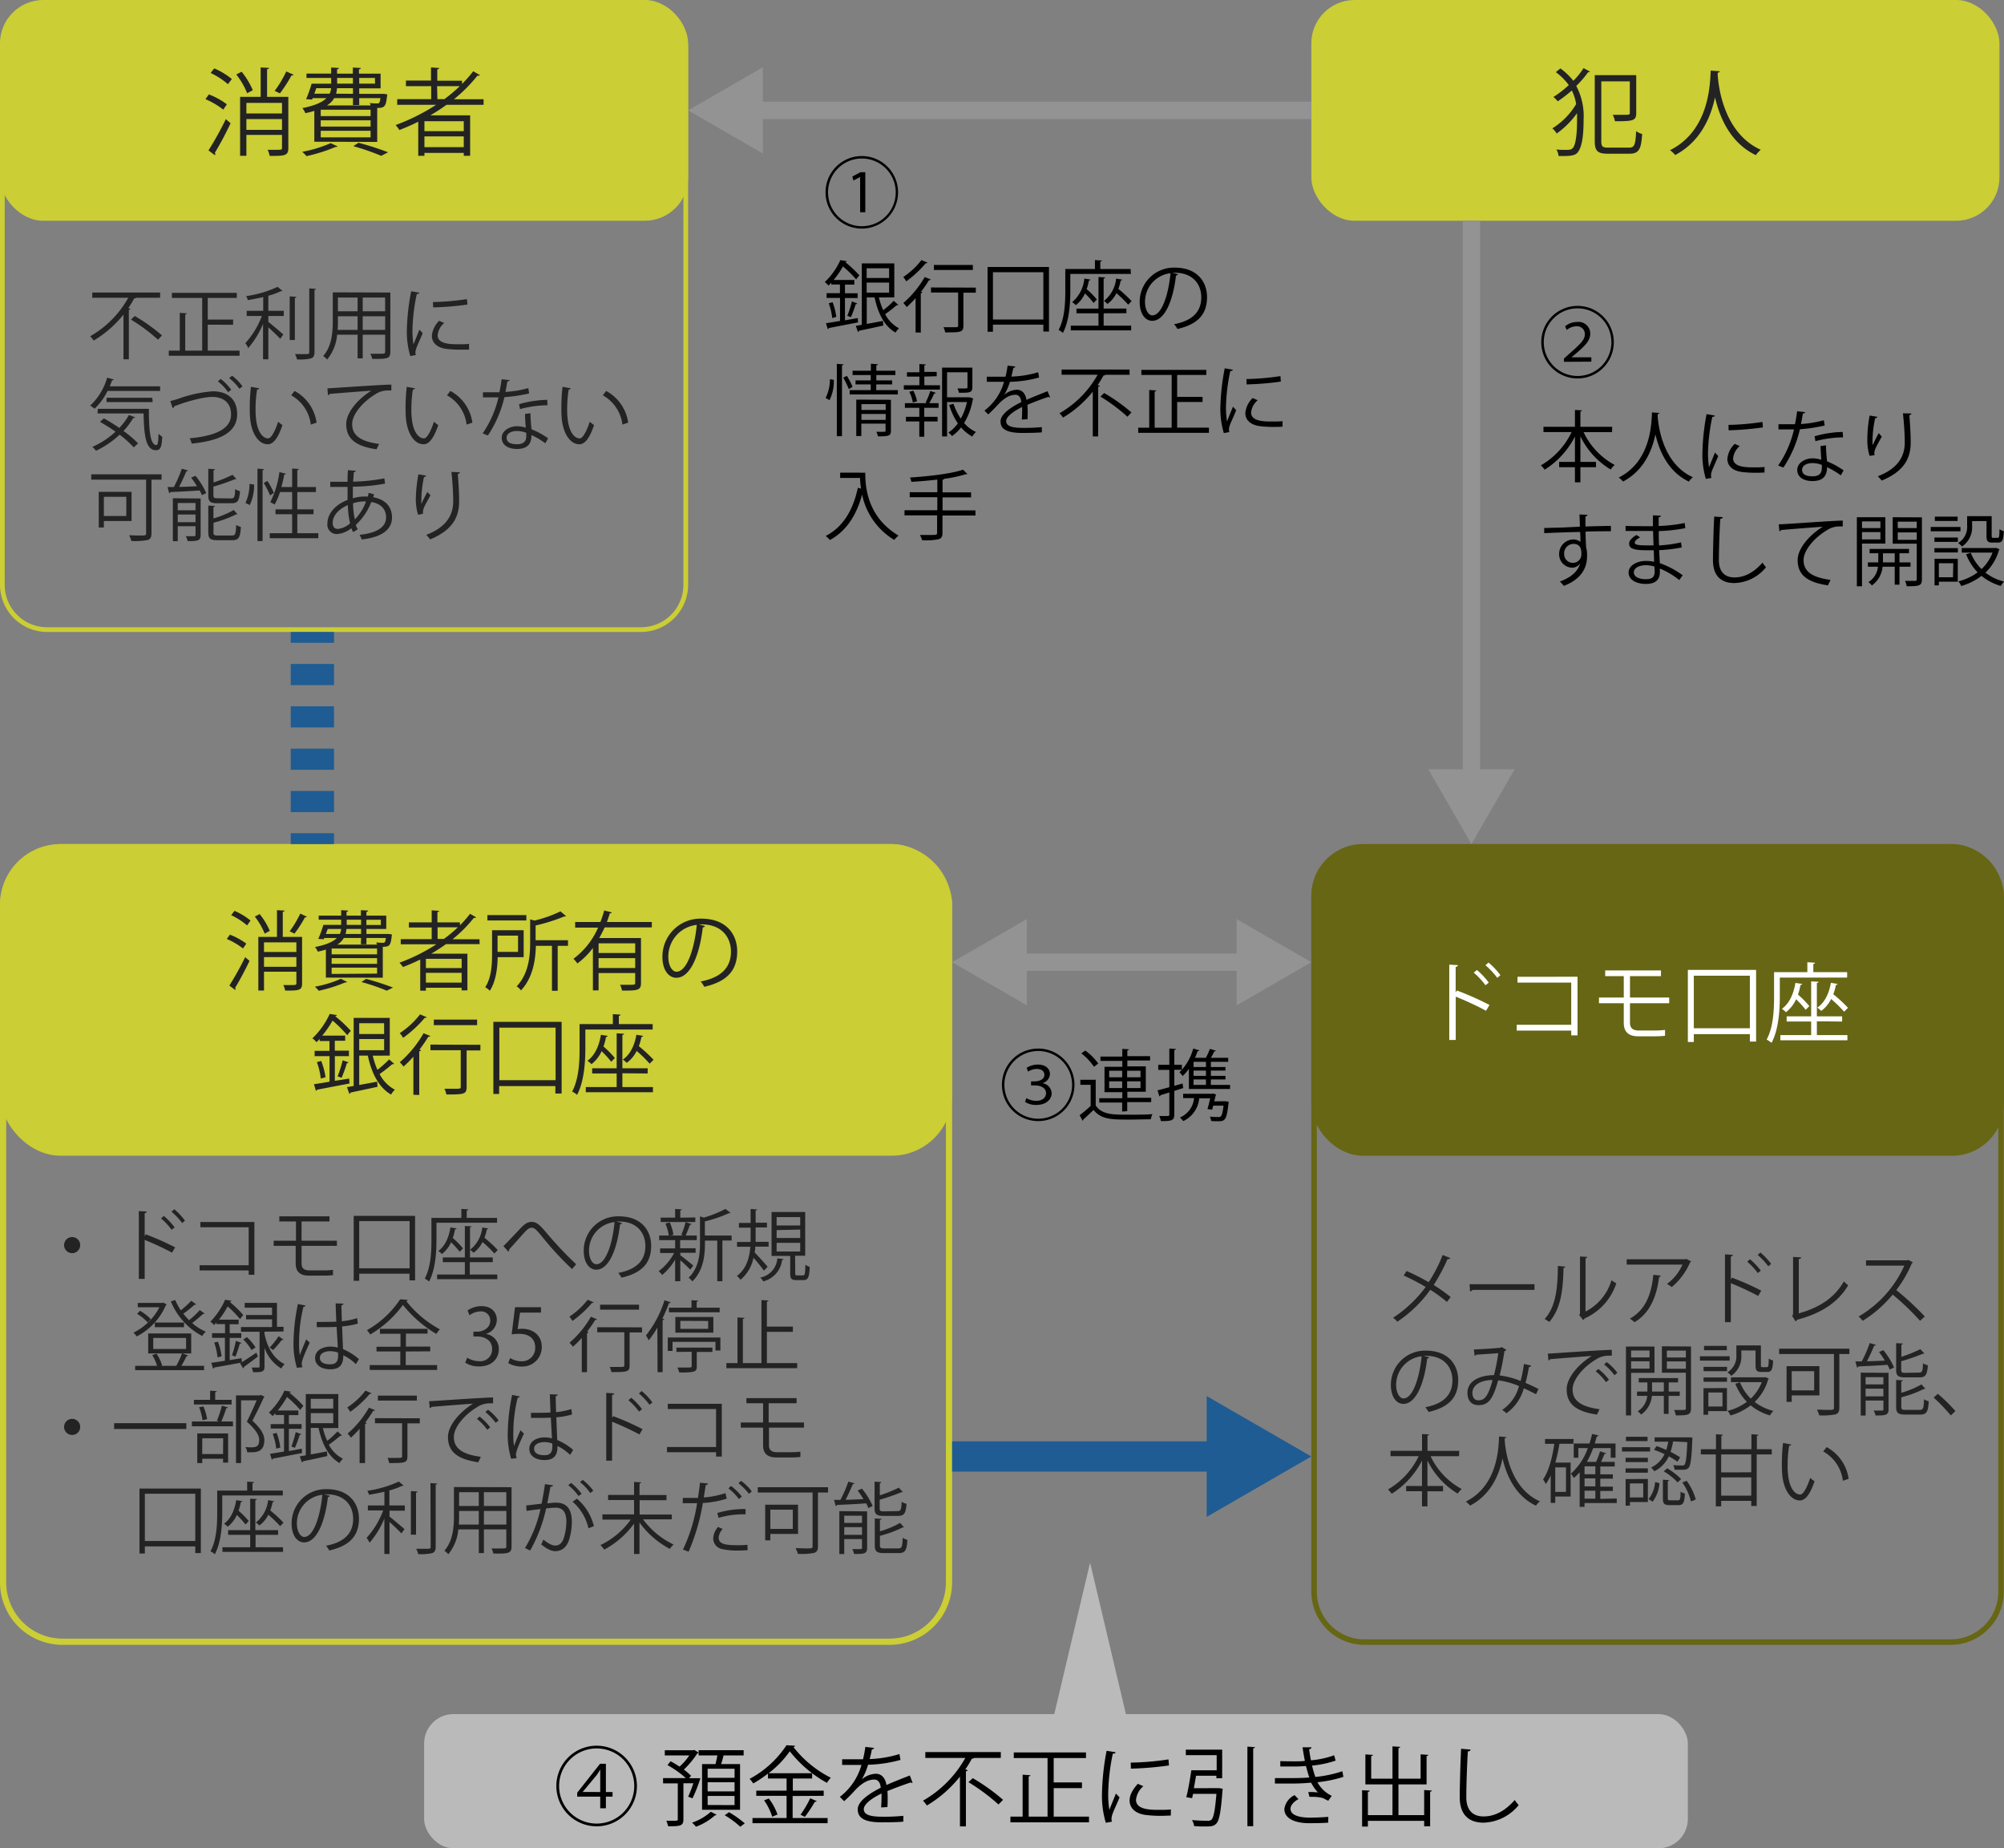 <svg id="レイヤー_1" data-name="レイヤー 1" xmlns="http://www.w3.org/2000/svg" viewBox="0 0 463.05 427">
  <rect x="0" y="0" width="463.05" height="427" fill="#808080" stroke="none"/>
  <defs>
    <style>
      .cls-1 {
        fill: #cbce34;
      }

      .cls-2 {
        fill: #232323;
      }

      .cls-3 {
        fill: #bababa;
      }

      .cls-4 {
        fill: #666614;
      }

      .cls-5 {
        fill: #fff;
      }

      .cls-10, .cls-11, .cls-6, .cls-9 {
        fill: none;
        stroke-miterlimit: 10;
      }

      .cls-6 {
        stroke: #939393;
        stroke-width: 4px;
      }

      .cls-7 {
        fill: #939393;
      }

      .cls-8 {
        fill: #1f5c93;
      }

      .cls-10, .cls-11, .cls-9 {
        stroke: #1f5c93;
      }

      .cls-9 {
        stroke-width: 7px;
      }

      .cls-10, .cls-11 {
        stroke-width: 10px;
      }

      .cls-11 {
        stroke-dasharray: 4.89 4.89;
      }
    </style>
  </defs>
  <path class="cls-1" d="M164.13,47.09a9.79,9.79,0,0,1,9.78,9.78V181.13a9.79,9.79,0,0,1-9.78,9.78H26.87a9.79,9.79,0,0,1-9.78-9.78V56.87a9.79,9.79,0,0,1,9.78-9.78H164.13m0-1.09H26.87A10.9,10.9,0,0,0,16,56.87V181.13A10.9,10.9,0,0,0,26.87,192H164.13A10.9,10.9,0,0,0,175,181.13V56.87A10.9,10.9,0,0,0,164.13,46Z" transform="translate(-16 -46)"/>
  <rect class="cls-1" width="159" height="51" rx="10"/>
  <g>
    <path class="cls-2" d="M64.26,67.81a16.9,16.9,0,0,1,4.16,2.29l-.83,1.23a17.84,17.84,0,0,0-4.12-2.42Zm-.08,12.94a78.92,78.92,0,0,0,4-7.22l1.1.94a76.13,76.13,0,0,1-3.63,6.82.59.59,0,0,1,.09.31.54.54,0,0,1-.07.27Zm4.49-15.3a17.42,17.42,0,0,0-4-2.59l.83-1.06a16.69,16.69,0,0,1,4.07,2.46Zm3.16-2.88a17.91,17.91,0,0,1,2.58,4.27l-1.3.7a17.46,17.46,0,0,0-2.51-4.33Zm10.79,5.81V80.22c0,1.78-.84,1.8-4.3,1.8a6,6,0,0,0-.48-1.41c.66,0,1.3,0,1.8,0,1.39,0,1.52,0,1.52-.44v-3H72.93V82H71.48V68.38h4.75v-6.8l1.92.11c0,.18-.13.26-.44.31v6.38Zm-1.46,1.39H72.93v2.44h8.23ZM72.93,76h8.23V73.51H72.93Zm10.9-12.74a.48.48,0,0,1-.49.18,30.83,30.83,0,0,1-2.66,4.13S79.49,67,79.47,67a26.77,26.77,0,0,0,2.68-4.49Z" transform="translate(-16 -46)"/>
    <path class="cls-2" d="M94,79.82c-.11.13-.2.13-.48.13a38.35,38.35,0,0,1-6.69,2.12,9.54,9.54,0,0,0-1-1,29.29,29.29,0,0,0,6.58-2Zm-5.37-1.08V71.61a17.24,17.24,0,0,1-2.07.53,4.18,4.18,0,0,0-.7-1.16c3-.6,4.64-1.39,5.57-2.31H88.24l-.13.33-1.38-.09A29.19,29.19,0,0,0,88,65.34h4.52V64h-5.7V63h5.7V61.6l1.78.11c0,.16-.13.27-.42.31v1h3.65V61.6l1.85.11c0,.16-.15.27-.44.31v1h5v3.39H99v1.27h5.37l.31,0,.81.13a3.24,3.24,0,0,1-.06.4c-.27,2.38-.53,2.73-2.27,2.73v7.85Zm0-11.09h3.54a3.9,3.9,0,0,0,.33-1.27H89.08Zm13,5.17V71.35H90.11v1.47Zm0,2.42V73.79H90.11v1.45Zm0,2.49V76.21H90.11v1.52Zm-4.07-9.06H93.22a4.9,4.9,0,0,1-1.68,1.69h10.1a3.2,3.2,0,0,0-.19-.55c.7.07,1.36.09,1.6.09.55,0,.68,0,.86-1.23H99v1.6H97.55Zm0-1V66.38H93.88a8.63,8.63,0,0,1-.22,1.27ZM93.9,64v1.32h3.65V64Zm10.19,18a54.11,54.11,0,0,0-6.45-2.23l1.19-.79a67.3,67.3,0,0,1,6.84,2.2Zm-1.46-18H99v1.32h3.67Z" transform="translate(-16 -46)"/>
    <path class="cls-2" d="M127.74,70.21h-8.56a43.92,43.92,0,0,1-3.76,2.44h9.21V82h-1.47v-.67h-9.09V82h-1.43V74.12c-1.41.71-2.88,1.34-4.35,1.92a7.65,7.65,0,0,0-.88-1.15,46.6,46.6,0,0,0,9.37-4.68h-9v-1.3h7.85v-3H109.8v-1.3h5.79V61.58l1.89.13c0,.16-.15.27-.44.31v2.62h5.72v.75a27.06,27.06,0,0,0,2.58-2.93l1.56.9a.45.45,0,0,1-.37.13.9.9,0,0,1-.22,0,35.28,35.28,0,0,1-5.42,5.44h6.85Zm-4.58,6.09V74h-9.09V76.3ZM114.07,80h9.09V77.51h-9.09Zm3-11.09h1.61a38.1,38.1,0,0,0,3.56-3H117Z" transform="translate(-16 -46)"/>
  </g>
  <rect class="cls-1" x="303" width="159" height="51" rx="10"/>
  <g>
    <path class="cls-2" d="M383.36,62.53c-.07.13-.2.17-.42.17a22.75,22.75,0,0,1-2.73,3.15,14.86,14.86,0,0,1,1.7,7.81c0,3.39-.31,6.14-1.3,7.46-.44.62-1.15.92-3.19.92-.42,0-.86,0-1.3,0a3.13,3.13,0,0,0-.51-1.5c.71.07,1.35.09,1.87.09,1.17,0,1.61,0,2-.51.66-.87.92-3.34.92-6.44,0-.53,0-1,0-1.54a20,20,0,0,1-4.71,4.71,4.57,4.57,0,0,0-1-1.19,16.69,16.69,0,0,0,5.5-5.61,11,11,0,0,0-1-3.15,32.39,32.39,0,0,1-3.25,2.51,6.51,6.51,0,0,0-1-1,24.68,24.68,0,0,0,3.55-2.75,13.89,13.89,0,0,0-3-3l1.06-.85a15.53,15.53,0,0,1,3,2.86,18.28,18.28,0,0,0,2.35-2.93ZM386,78.65c0,1.19.27,1.46,1.61,1.46h4.84c1.25,0,1.45-.75,1.6-3.81a4.42,4.42,0,0,0,1.39.66c-.22,3.41-.68,4.55-2.95,4.55h-5c-2.29,0-3-.59-3-2.9V63.36h9.58v8.76c0,1.78-.75,1.89-4.91,1.89a5.85,5.85,0,0,0-.51-1.49c1,0,1.87,0,2.51,0,1.3,0,1.43,0,1.43-.46V64.79H386Z" transform="translate(-16 -46)"/>
    <path class="cls-2" d="M413.37,62.46c0,.18-.18.29-.47.33l0,.64c.24,3.1,1.56,13.38,9.95,17.18a5.22,5.22,0,0,0-1.13,1.23c-5.94-2.81-8.4-8.8-9.44-13.35h0C411.3,73,409,78.68,403.07,81.82a5.6,5.6,0,0,0-1.19-1.12c9.18-4.6,9.24-15.42,9.4-18.39Z" transform="translate(-16 -46)"/>
  </g>
  <g>
    <path class="cls-2" d="M53,114.79H47.46c-.07.13-.25.16-.45.14a19.61,19.61,0,0,1-1.37,2.25l.51.15a.4.4,0,0,1-.38.23V129H44.53V118.68a25.85,25.85,0,0,1-6.88,6,7.63,7.63,0,0,0-.81-1,23.23,23.23,0,0,0,8.8-8.89H37.32v-1.21H53Zm-.49,9.69a41.24,41.24,0,0,0-6.25-4.65l.87-.83a40.57,40.57,0,0,1,6.3,4.49Z" transform="translate(-16 -46)"/>
    <path class="cls-2" d="M64,127h7.35v1.19H55V127h2.54v-8.72l1.62.11c0,.13-.13.22-.36.25V127h3.92V114.83h-7v-1.18h15v1.18H64v5h5.87v1.19H64Z" transform="translate(-16 -46)"/>
    <path class="cls-2" d="M81.25,113.19a.37.37,0,0,1-.35.07A15.25,15.25,0,0,1,78,114.32v3.48h3.57V119H78v1.37c.83.63,2.92,2.41,3.46,2.9l-.7,1c-.55-.6-1.81-1.8-2.76-2.65V129H76.78v-8.17a20.54,20.54,0,0,1-3.42,5.58,4.92,4.92,0,0,0-.68-1.13A19.52,19.52,0,0,0,76.51,119H73V117.8h3.82v-3.17c-1.17.27-2.39.5-3.55.7a4.62,4.62,0,0,0-.39-.92,25.92,25.92,0,0,0,7.27-2.14Zm1.69,1.29,1.53.09c0,.13-.11.22-.34.26v9.72H82.94Zm4.52-1.85,1.55.09c0,.14-.11.21-.34.25v14.39c0,.86-.26,1.24-.8,1.44a11.49,11.49,0,0,1-3.24.23,5,5,0,0,0-.47-1.22c.67,0,1.28,0,1.79,0,1.44,0,1.51,0,1.51-.47Z" transform="translate(-16 -46)"/>
    <path class="cls-2" d="M106.2,113.58v13.69c0,1.65-.8,1.67-4.2,1.64a4.58,4.58,0,0,0-.43-1.18c.67,0,1.31,0,1.84,0,1.49,0,1.58,0,1.58-.5v-3.91H99.81v5.47H98.63v-5.47H93.9a10.43,10.43,0,0,1-2.31,5.74,4.75,4.75,0,0,0-.91-.81c2-2.27,2.21-5.51,2.21-8.08v-6.63Zm-12.12,6.63c0,.63,0,1.29-.07,2h4.62v-3.15H94.08Zm4.55-5.47H94.08v3.18h4.55Zm6.36,3.18v-3.18H99.81v3.18Zm-5.18,4.29H105v-3.15H99.81Z" transform="translate(-16 -46)"/>
    <path class="cls-2" d="M112.91,113.62c-.06.2-.24.3-.6.29a43,43,0,0,0-1,8.1,19.79,19.79,0,0,0,.23,3.56c.35-.88,1.12-2.77,1.37-3.4l.76.79c-.74,1.82-1.28,2.85-1.53,3.66a3,3,0,0,0-.15.84,2.05,2.05,0,0,0,.09.56l-1.28.24a20,20,0,0,1-.79-6.2,52.37,52.37,0,0,1,1-8.77Zm11.47,13.16c-.65,0-1.32,0-2,0a25.94,25.94,0,0,1-3.35-.19c-2.22-.33-3.24-1.55-3.24-3a5.51,5.51,0,0,1,1.69-3.48l1.17.51a4.24,4.24,0,0,0-1.53,2.82c0,2.09,3.06,2.09,4.93,2.09.76,0,1.57,0,2.33-.09Zm-8.34-11a58.75,58.75,0,0,0,7.85-.68l.11,1.26a68.93,68.93,0,0,1-7.92.66Z" transform="translate(-16 -46)"/>
    <path class="cls-2" d="M53,136.31H40.85a14.15,14.15,0,0,1-3,4.12,8.71,8.71,0,0,0-1-.73,14.29,14.29,0,0,0,3.91-6.45l1.53.41c0,.13-.18.2-.4.2-.16.47-.34.94-.52,1.39H53Zm-13,6.34c1.15.63,2.39,1.4,3.58,2.21a15.26,15.26,0,0,0,2.22-3l1.4.55c0,.14-.25.17-.43.16a16.24,16.24,0,0,1-2.23,3,23.86,23.86,0,0,1,3.36,2.86l-1,.92a23,23,0,0,0-3.26-2.92,21.51,21.51,0,0,1-5.46,3.71,5.41,5.41,0,0,0-.84-.9,19,19,0,0,0,5.35-3.51,39.54,39.54,0,0,0-3.59-2.27Zm-1.39-2.2H50.4c0,4.81.28,8.37,1.73,8.37.37,0,.46-1,.5-2.62a4.41,4.41,0,0,0,.86.7c-.12,2.3-.37,3.11-1.44,3.11-2.37,0-2.77-3.4-2.88-8.5H38.53Zm12.66-1.56H40.62v-1H51.19Z" transform="translate(-16 -46)"/>
    <path class="cls-2" d="M55.34,138.65c.42-.09,1-.25,1.86-.52a29.37,29.37,0,0,1,8-1.73c3,0,5.6,1.5,5.6,5.28,0,4.46-4.41,6.19-10.5,6.8a5.52,5.52,0,0,0-.47-1.22c5.57-.52,9.56-2,9.56-5.51,0-2.83-1.94-4.05-4.32-4.05-2.57,0-7.2,1.49-8.84,2.19a.5.5,0,0,1-.32.42ZM67,133.54a12,12,0,0,1,2.42,2.5l-.72.56a11.23,11.23,0,0,0-2.36-2.5Zm2.63-.74a10.9,10.9,0,0,1,2.4,2.47l-.72.55a12,12,0,0,0-2.36-2.48Z" transform="translate(-16 -46)"/>
    <path class="cls-2" d="M75.88,135.72c0,.16-.23.27-.48.28a29.2,29.2,0,0,0-.35,4.49c0,.66,0,1.31.08,1.89.21,3.06,1.45,4.91,2.84,4.9.72,0,1.66-1.84,2.3-3.86a6.65,6.65,0,0,0,1,.78c-.83,2.43-1.87,4.41-3.37,4.44-2.28,0-3.87-2.73-4.12-6.19-.06-.68-.07-1.44-.07-2.25a43,43,0,0,1,.27-4.84Zm11.94,8.37a9,9,0,0,0-4.54-6.77l.79-1a9.86,9.86,0,0,1,5.08,7.32Z" transform="translate(-16 -46)"/>
    <path class="cls-2" d="M91.65,135.72c1.35-.06,12.44-.85,14.78-.87l0,1.35c-.23,0-.45,0-.67,0a5.2,5.2,0,0,0-3.08.92c-2.7,1.62-5.31,4.52-5.31,6.85,0,2.52,1.77,4,6.23,4.59L103,149.8c-5.12-.74-7-2.65-7-5.85,0-2.54,2.5-5.62,5.79-7.69-1.9.12-7.29.54-9.61.75a.54.54,0,0,1-.4.29Z" transform="translate(-16 -46)"/>
    <path class="cls-2" d="M111.88,135.72c0,.16-.23.27-.48.28a29.2,29.2,0,0,0-.35,4.49c0,.66,0,1.31.08,1.89.21,3.06,1.45,4.91,2.84,4.9.72,0,1.66-1.84,2.3-3.86a6.65,6.65,0,0,0,1,.78c-.83,2.43-1.87,4.41-3.37,4.44-2.28,0-3.87-2.73-4.12-6.19-.06-.68-.07-1.44-.07-2.25a43,43,0,0,1,.27-4.84Zm11.94,8.37a9,9,0,0,0-4.54-6.77l.79-1a9.86,9.86,0,0,1,5.08,7.32Z" transform="translate(-16 -46)"/>
    <path class="cls-2" d="M133.79,133.81a.59.59,0,0,1-.56.3c-.13.8-.29,1.73-.45,2.43a24.16,24.16,0,0,0,5.29-.88l.2,1.23a36.34,36.34,0,0,1-5.72.86,26.9,26.9,0,0,1-3.82,8.86l-1.21-.49a24.1,24.1,0,0,0,3.66-8.33h-3.59v-1.17h2.15l1.65,0a30.08,30.08,0,0,0,.51-3Zm4.79,7.67c0,1.46.12,2.45.23,3.69a18.25,18.25,0,0,1,3.84,2.09l-.65,1.15a16.77,16.77,0,0,0-3.19-1.89c0,1.8-.72,3.2-3.36,3.2-2,0-3.53-.9-3.52-2.59s1.89-2.66,3.55-2.66a7.64,7.64,0,0,1,2,.32c-.08-1.15-.17-2.32-.17-3.17Zm-1,4.5a6,6,0,0,0-2.14-.41c-1.09,0-2.36.43-2.38,1.54s1,1.52,2.41,1.52,2.13-.63,2.13-1.82C137.61,146.52,137.61,146.25,137.59,146Zm4.93-6.36a25.77,25.77,0,0,0-6.37.89l-.2-1.14a25.34,25.34,0,0,1,6.5-1Z" transform="translate(-16 -46)"/>
    <path class="cls-2" d="M147.88,135.72c0,.16-.23.27-.48.28a29.2,29.2,0,0,0-.35,4.49c0,.66,0,1.31.08,1.89.21,3.06,1.45,4.91,2.84,4.9.72,0,1.66-1.84,2.3-3.86a6.65,6.65,0,0,0,1,.78c-.83,2.43-1.87,4.41-3.37,4.44-2.28,0-3.87-2.73-4.12-6.19-.06-.68-.07-1.44-.07-2.25a43,43,0,0,1,.27-4.84Zm11.94,8.37a9,9,0,0,0-4.54-6.77l.79-1a9.86,9.86,0,0,1,5.08,7.32Z" transform="translate(-16 -46)"/>
    <path class="cls-2" d="M53.33,155.58v1.23H51v12.38c0,.92-.23,1.35-.9,1.57a15.84,15.84,0,0,1-3.74.22,8,8,0,0,0-.52-1.32c.83,0,1.64.06,2.28.06,1.57,0,1.64,0,1.64-.54V156.81H37.09v-1.23ZM46.4,166.37H40v1.49H38.82v-8.24H46.4Zm-1.21-5.6H40v4.44h5.18Z" transform="translate(-16 -46)"/>
    <path class="cls-2" d="M59.45,154.68c-.06.13-.18.18-.4.2a39.22,39.22,0,0,1-1.67,3.6c1.28,0,2.7-.09,4.14-.14a22.53,22.53,0,0,0-1.35-2l1-.42a17.58,17.58,0,0,1,2.48,4l-1,.48a9.28,9.28,0,0,0-.51-1.09c-2.52.18-5.11.3-6.77.37,0,.15-.14.22-.27.26l-.39-1.43,1.47,0A28.37,28.37,0,0,0,58,154.29Zm2.91,6.48v8.45c0,1.35-.72,1.4-3,1.4a4.76,4.76,0,0,0-.43-1.13l1.38,0c.78,0,.87,0,.87-.32v-2H57.07v3.46H55.94v-9.91Zm-1.18,1.05H57.07v1.67h4.11Zm-4.11,4.43h4.11v-1.78H57.07Zm12.33-5.49c.74,0,.87-.31.94-2.16a3.42,3.42,0,0,0,1.12.48c-.16,2.2-.52,2.79-1.95,2.79H66.25c-1.67,0-2.12-.38-2.12-1.78V154.3l1.55.09c0,.13-.11.22-.34.26v2.81a32.59,32.59,0,0,0,4.39-1.77l.92,1a.26.26,0,0,1-.18,0h-.16a46,46,0,0,1-5,1.73v2c0,.58.14.69,1,.69ZM65.32,169c0,.61.18.72,1.08.72h3.17c.81,0,.93-.36,1-2.45a4,4,0,0,0,1.09.47c-.14,2.43-.5,3.06-2,3.06H66.29c-1.69,0-2.16-.36-2.16-1.78V162.8l1.55.09c0,.13-.11.22-.36.25v2.63A21.3,21.3,0,0,0,70,163.83l.9,1a.37.37,0,0,1-.2,0,.39.39,0,0,1-.14,0,26,26,0,0,1-5.22,1.93Z" transform="translate(-16 -46)"/>
    <path class="cls-2" d="M74.71,157.94a10.52,10.52,0,0,1-1,4.74l-1-.49a10.19,10.19,0,0,0,.94-4.39Zm.78-3.67,1.54.11c0,.12-.12.21-.36.23V171H75.49Zm2.3,2.84a16.28,16.28,0,0,1,1.49,2.76l-.88.59a18.18,18.18,0,0,0-1.46-2.88Zm6.91,12.07h4.85v1.17H78.33v-1.17H83.5V164.8H79.66v-1.12H83.5v-4H80.69a14.57,14.57,0,0,1-1.24,2.89,5.5,5.5,0,0,0-1-.55,21.65,21.65,0,0,0,2.11-6.94l1.5.35c0,.12-.17.19-.38.19-.18,1-.4,1.95-.67,2.9H83.5v-4.28l1.56.11c0,.12-.1.21-.36.25v3.92H89v1.16H84.7v4h3.75v1.12H84.7Z" transform="translate(-16 -46)"/>
    <path class="cls-2" d="M102.42,160.19c-.06.24-.11.47-.18.69,3.16.55,4.34,2.54,4.34,4.66,0,2.86-2.45,4.59-7,5.09a8.32,8.32,0,0,0-.49-1.08c3.73-.36,6.12-1.65,6.12-4v-.13c-.09-2.09-1.49-3.12-3.42-3.44a14.17,14.17,0,0,1-3.58,5.29,3.57,3.57,0,0,0,.47,1l-1.07.66a5,5,0,0,1-.43-.9,5.84,5.84,0,0,1-3.4,1.35A2.15,2.15,0,0,1,91.65,167c0-2.49,2-4.47,4.66-5.51,0-.94,0-2,0-3-3,0-3.36,0-4,0l0-1.19c.92,0,2.48,0,4,0,0-.83,0-1.83.09-2.68l1.8.13c0,.18-.2.32-.47.36,0,.66-.09,1.49-.14,2.16a41.67,41.67,0,0,0,7.22-.76l.16,1.22a44.15,44.15,0,0,1-7.44.71c0,.93,0,1.83,0,2.68a9.15,9.15,0,0,1,2.7-.41H101c.07-.28.12-.55.18-.84Zm-5.53,6.72a20.88,20.88,0,0,1-.52-4.22c-2,.87-3.5,2.36-3.5,4.11,0,1.06.6,1.42,1.25,1.39A5,5,0,0,0,96.89,166.91Zm3.69-5.06a8.23,8.23,0,0,0-3,.43A17.25,17.25,0,0,0,98,166,11.92,11.92,0,0,0,100.58,161.85Z" transform="translate(-16 -46)"/>
    <path class="cls-2" d="M112.6,164.91a12.22,12.22,0,0,1-.52-3.39,32.29,32.29,0,0,1,.61-5.94l1.8.31c-.07.23-.29.29-.52.3a26.43,26.43,0,0,0-.61,5.24,8.56,8.56,0,0,0,0,1,28.9,28.9,0,0,1,1.41-2.79,7.72,7.72,0,0,0,.7.79c-1.33,2.39-1.73,3.08-1.73,3.83a2.38,2.38,0,0,0,0,.45Zm9.65-9.8c0,.22-.16.31-.47.4.13,1.57.31,4.18.31,6.25,0,3.47-1.28,6.61-6.7,8.86a9.64,9.64,0,0,0-.9-1.05c4.92-1.87,6.23-4.84,6.23-7.79,0-2.22-.21-4.83-.41-6.76Z" transform="translate(-16 -46)"/>
  </g>
  <path class="cls-1" d="M221.61,242.44a13,13,0,0,1,12.95,12.95V411.61a13,13,0,0,1-12.95,12.95H30.39a13,13,0,0,1-12.95-12.95V255.39a13,13,0,0,1,13-12.95H221.61m0-1.44H30.39A14.44,14.44,0,0,0,16,255.39V411.61A14.44,14.44,0,0,0,30.39,426H221.61A14.44,14.44,0,0,0,236,411.61V255.39A14.44,14.44,0,0,0,221.61,241Z" transform="translate(-16 -46)"/>
  <rect class="cls-1" y="195" width="220" height="72" rx="13.98"/>
  <rect class="cls-3" x="98" y="396" width="292" height="31" rx="6.78"/>
  <g>
    <path class="cls-2" d="M69.12,261.93A15.85,15.85,0,0,1,72.91,264l-.76,1.12a16.64,16.64,0,0,0-3.75-2.2ZM69,273.69a73.68,73.68,0,0,0,3.65-6.56l1,.86c-1,2.12-2.35,4.64-3.31,6.2a.55.55,0,0,1,.08.28.53.53,0,0,1-.06.24Zm4.09-13.9a15.72,15.72,0,0,0-3.67-2.36l.76-1a15.2,15.2,0,0,1,3.71,2.24ZM76,257.17a16.4,16.4,0,0,1,2.34,3.88l-1.18.64a16,16,0,0,0-2.28-3.94Zm9.8,5.28v10.76c0,1.62-.76,1.64-3.9,1.64a5.72,5.72,0,0,0-.44-1.28c.6,0,1.18,0,1.64,0,1.26,0,1.38,0,1.38-.4v-2.68H77v4.34H75.69V262.45H80v-6.18l1.74.1c0,.16-.12.24-.4.28v5.8Zm-1.32,1.26H77v2.22h7.48ZM77,269.35h7.48v-2.24H77Zm9.9-11.58c-.08.12-.2.18-.44.16a27.92,27.92,0,0,1-2.42,3.76s-1.08-.54-1.1-.54a24.74,24.74,0,0,0,2.44-4.08Z" transform="translate(-16 -46)"/>
    <path class="cls-2" d="M96.19,272.85c-.1.12-.18.12-.44.12a34.85,34.85,0,0,1-6.09,1.92,9.77,9.77,0,0,0-.9-.94,26.39,26.39,0,0,0,6-1.82Zm-4.89-1v-6.48a17.07,17.07,0,0,1-1.88.48,3.85,3.85,0,0,0-.64-1.06c2.72-.54,4.23-1.26,5.07-2.1H90.92l-.12.3-1.26-.08a26.66,26.66,0,0,0,1.18-3.24h4.11v-1.2H89.64v-.94h5.19v-1.26l1.62.1c0,.14-.12.24-.38.28v.88h3.32v-1.26l1.68.1c0,.14-.14.24-.4.28v.88h4.58v3.08h-4.58v1.16h4.88l.28,0,.74.12a2.7,2.7,0,0,1-.06.36c-.24,2.16-.48,2.48-2.06,2.48v7.14Zm0-10.08h3.23a3.82,3.82,0,0,0,.3-1.16h-3.1Zm11.83,4.7v-1.34H92.63v1.34Zm0,2.2v-1.32H92.63v1.32Zm0,2.26v-1.38H92.63V271Zm-3.7-8.24H95.45a4.44,4.44,0,0,1-1.52,1.54h9.18a2.91,2.91,0,0,0-.18-.5c.64.06,1.24.08,1.46.08.5,0,.62,0,.78-1.12h-4.5v1.46H99.39Zm0-.92v-1.16H96.05a7.4,7.4,0,0,1-.2,1.16Zm-3.32-3.3v1.2h3.32v-1.2Zm9.26,16.4a48.17,48.17,0,0,0-5.86-2l1.08-.72a60.79,60.79,0,0,1,6.22,2ZM104,258.49h-3.34v1.2H104Z" transform="translate(-16 -46)"/>
    <path class="cls-2" d="M126.83,264.11h-7.78a38.45,38.45,0,0,1-3.42,2.22H124v8.46h-1.34v-.6h-8.26v.68h-1.3v-7.2c-1.28.64-2.63,1.22-4,1.74a6.29,6.29,0,0,0-.8-1,42,42,0,0,0,8.53-4.26h-8.23v-1.18h7.15v-2.7h-5.27v-1.18h5.27v-2.78l1.72.12c0,.14-.14.24-.4.28v2.38h5.2v.68a24.22,24.22,0,0,0,2.34-2.66l1.42.82a.41.41,0,0,1-.34.12.75.75,0,0,1-.2,0,31.91,31.91,0,0,1-4.92,4.94h6.22Zm-4.16,5.54v-2.14h-8.26v2.14ZM114.41,273h8.26v-2.26h-8.26Zm2.7-10.08h1.46a32.64,32.64,0,0,0,3.24-2.7h-4.7Z" transform="translate(-16 -46)"/>
    <path class="cls-2" d="M137,267.13h-6c-.06,2.46-.4,5.58-1.82,7.76a4.4,4.4,0,0,0-1.06-.82c1.44-2.2,1.58-5.3,1.58-7.64v-5.52H137Zm.62-9.72v1.24h-9v-1.24Zm-1.92,4.74h-4.73v3.76h4.73Zm11.54,1.06v1.3h-2.38v10.38h-1.32V264.51h-3.72c-.08,3.18-.64,7.3-3.44,10.3a3.17,3.17,0,0,0-1-.92c2.8-3,3.12-7,3.12-10.16v-5.34l1,.28a28.91,28.91,0,0,0,6-2.12l1.3,1.08a.42.42,0,0,1-.4.08,41.53,41.53,0,0,1-6.64,2.1v3.4Z" transform="translate(-16 -46)"/>
    <path class="cls-2" d="M166.61,260.25h-10.9q-.57,1.26-1.26,2.46h9.66v10.4c0,1.7-.8,1.74-4.38,1.74a5.07,5.07,0,0,0-.46-1.34c.7,0,1.36,0,1.9,0,1.44,0,1.6,0,1.6-.44v-2.28h-8.46v4H153V265a17.16,17.16,0,0,1-3.59,3.58,8.88,8.88,0,0,0-.9-1.08,17.89,17.89,0,0,0,5.69-7.2H148.9V259h5.83a23,23,0,0,0,.88-2.66l1.74.44c0,.14-.2.22-.44.22-.2.66-.42,1.32-.68,2h10.38Zm-3.84,5.92v-2.24h-8.46v2.24Zm-8.46,3.46h8.46v-2.28h-8.46Z" transform="translate(-16 -46)"/>
    <path class="cls-2" d="M178.89,259.93a.52.52,0,0,1-.5.32c-.72,6.22-2.8,11.64-6.12,11.64-1.69,0-3.21-1.68-3.21-4.84a8.78,8.78,0,0,1,9-8.82c5.78,0,8.28,3.66,8.28,7.56,0,4.76-2.76,7.06-7.6,8.18a7.89,7.89,0,0,0-.84-1.22c4.6-.88,7-3.12,7-6.9,0-3.3-2.12-6.3-6.8-6.3a5.66,5.66,0,0,0-.6,0Zm-1.92-.26a7.37,7.37,0,0,0-6.55,7.34c0,2.14.92,3.48,1.89,3.48C174.73,270.49,176.47,265.15,177,259.67Z" transform="translate(-16 -46)"/>
    <path class="cls-2" d="M96.69,295.17l.06,1.14-7.49,1.44A.34.34,0,0,1,89,298l-.46-1.52c1-.14,2.24-.34,3.61-.58V290H88.7v-1.22h3.43v-2.28H89.86v-.48c-.24.26-.48.52-.74.76a4,4,0,0,0-.94-.9,18.05,18.05,0,0,0,4-5.64l1.64.26c0,.14-.16.24-.4.24v0a29.36,29.36,0,0,1,3.64,3.42,8.91,8.91,0,0,0-.82,1,28.54,28.54,0,0,0-3.4-3.38,22.61,22.61,0,0,1-2.39,3.48h5.31v1.18h-2.4v2.28h3.26V290H93.37v5.7Zm-6.57,0a16.24,16.24,0,0,0-.9-3.8l1-.26a17,17,0,0,1,1,3.76Zm6.43-3.74a.41.41,0,0,1-.4.18A31.11,31.11,0,0,1,94.93,295l-.92-.34a26.61,26.61,0,0,0,1.16-3.7Zm5.58-1.54a17.81,17.81,0,0,0,1.08,3.26,23.18,23.18,0,0,0,2.7-2.4l1.16,1a.47.47,0,0,1-.44.1,34.64,34.64,0,0,1-2.92,2.28,8.37,8.37,0,0,0,3.54,3.62,4.36,4.36,0,0,0-.88,1.12c-2.84-1.62-4.52-4.94-5.38-9H99v6.78c1.3-.22,2.72-.5,4.14-.76l.1,1.18c-2.32.52-4.72,1-6.24,1.34a.39.39,0,0,1-.28.3l-.54-1.56,1.54-.26V281.15h8.34v8.72Zm2.62-7.5H99v2.5h5.76ZM99,286.05v2.58h5.76v-2.58Z" transform="translate(-16 -46)"/>
    <path class="cls-2" d="M114.59,281c0,.1-.2.18-.44.14a27.51,27.51,0,0,1-5,4.62,6.72,6.72,0,0,0-.78-1.08,19.4,19.4,0,0,0,4.69-4.34Zm-3.07,17.92v-8.8a27.23,27.23,0,0,1-2.28,2.28,8.17,8.17,0,0,0-.86-1,25.54,25.54,0,0,0,5.49-6.7l1.56.64a.41.41,0,0,1-.46.16,30.84,30.84,0,0,1-2.06,3l.36.12c0,.12-.16.22-.4.26v10.08ZM127,287.37v1.3h-3.18v8.46c0,1.68-.64,1.72-4.68,1.72a5.12,5.12,0,0,0-.44-1.32c.88,0,1.7,0,2.32,0,1.3,0,1.44,0,1.44-.46v-8.44h-7v-1.3Zm-.76-5.82v1.28h-10v-1.28Z" transform="translate(-16 -46)"/>
    <path class="cls-2" d="M130,282.07h15.77v16.56h-1.44v-1.72h-13v1.82H130Zm1.38,13.48h13V283.41h-13Z" transform="translate(-16 -46)"/>
    <path class="cls-2" d="M166.81,283.85H151.25v4.38c0,3.1-.27,7.62-1.91,10.7a5.39,5.39,0,0,0-1.14-.76c1.58-2.92,1.72-7,1.72-9.94v-5.64h7.69v-2.3l1.78.12c0,.14-.12.24-.4.28v1.9h7.82Zm-7,10.1v3.18h7.06v1.2H151.36v-1.2h7.13V294h-5.66v-1.2h5.66v-8.08l1.7.1c0,.14-.12.24-.38.28v7.7h5.84V294Zm-2.58-2.66a22.53,22.53,0,0,0-2.22-2.44,7.93,7.93,0,0,1-2.34,3,5.49,5.49,0,0,0-.94-.78c1.68-1.2,2.7-3.4,3.12-6l1.56.24c0,.14-.14.22-.38.24a15,15,0,0,1-.58,2.22,23,23,0,0,1,2.62,2.66Zm8.88.44a31.24,31.24,0,0,0-3-2.94,7.47,7.47,0,0,1-2.3,2.76,4.88,4.88,0,0,0-.9-.76c1.66-1.12,2.7-3.2,3.14-5.74l1.54.26c0,.14-.16.22-.38.24a12.52,12.52,0,0,1-.6,2.14,34.15,34.15,0,0,1,3.4,3.14Z" transform="translate(-16 -46)"/>
  </g>
  <g>
    <path class="cls-2" d="M34.53,333.64a1.86,1.86,0,1,1-1.86-1.85A1.86,1.86,0,0,1,34.53,333.64Z" transform="translate(-16 -46)"/>
    <path class="cls-2" d="M55.75,335.39a65,65,0,0,0-6.32-2.94v9H48.08V325.79l1.82.11c0,.2-.16.32-.47.38v5.29l.27-.4a63.27,63.27,0,0,1,6.77,3Zm-1.89-8.48a15.84,15.84,0,0,1,2.49,2.64l-.69.56a15.46,15.46,0,0,0-2.45-2.63Zm2.41-1.55A15.13,15.13,0,0,1,58.74,328l-.65.55a16.3,16.3,0,0,0-2.46-2.62Z" transform="translate(-16 -46)"/>
    <path class="cls-2" d="M74.78,328.31V340.5H73.46v-1H62.12V338.3H73.46v-8.78H62.3v-1.21Z" transform="translate(-16 -46)"/>
    <path class="cls-2" d="M85.68,333.82v4.07c0,.95.45,1.6,1.77,1.6h3.31a17.27,17.27,0,0,0,2.18-.12c0,.34,0,.95,0,1.22a18,18,0,0,1-2.22.11h-3.4c-2.2,0-3-1.15-3-2.81v-4.07H79.24v-1.19h5.15v-4.44H80.54V327H92.13v1.19H85.68v4.44h8.16v1.19Z" transform="translate(-16 -46)"/>
    <path class="cls-2" d="M97.73,326.89h14.18V341.8h-1.29v-1.55H99v1.64H97.73ZM99,339h11.65V328.1H99Z" transform="translate(-16 -46)"/>
    <path class="cls-2" d="M130.85,328.49h-14v3.94c0,2.8-.23,6.86-1.71,9.64a4.76,4.76,0,0,0-1-.69c1.43-2.63,1.55-6.3,1.55-8.95v-5.07h6.92v-2.07l1.6.1c0,.13-.11.22-.36.26v1.71h7Zm-6.3,9.09v2.87h6.35v1.08H117v-1.08h6.41v-2.87h-5.1V336.5h5.1v-7.27l1.53.09c0,.13-.11.22-.34.25v6.93h5.26v1.08Zm-2.32-2.39a22.55,22.55,0,0,0-2-2.2,7.25,7.25,0,0,1-2.11,2.72,4.88,4.88,0,0,0-.85-.7c1.52-1.08,2.43-3.06,2.81-5.44l1.41.22c0,.12-.13.2-.35.21a12.19,12.19,0,0,1-.52,2,20.85,20.85,0,0,1,2.36,2.4Zm8,.4a26.25,26.25,0,0,0-2.74-2.65,6.67,6.67,0,0,1-2.07,2.48,4.62,4.62,0,0,0-.81-.68,7.59,7.59,0,0,0,2.83-5.17l1.38.24c0,.12-.14.19-.34.21a10.19,10.19,0,0,1-.54,1.93,29.42,29.42,0,0,1,3.06,2.83Z" transform="translate(-16 -46)"/>
    <path class="cls-2" d="M132.32,333.88c.76-.73,2.61-2.69,3.57-3.71,1.38-1.54,2.07-1.88,3-1.88,1.08,0,1.85.69,3.45,2.6a84.61,84.61,0,0,0,6.79,7.18l-.95,1.12a72.37,72.37,0,0,1-6.48-6.95c-1.54-1.88-2.09-2.6-2.83-2.6s-1.28.6-2.38,1.84c-.61.7-2.07,2.31-2.84,3.17a.54.54,0,0,1-.2.5Z" transform="translate(-16 -46)"/>
    <path class="cls-2" d="M159.72,328.56a.46.46,0,0,1-.45.29c-.65,5.6-2.52,10.48-5.51,10.48-1.51,0-2.88-1.51-2.88-4.36A7.9,7.9,0,0,1,159,327c5.2,0,7.46,3.3,7.46,6.81,0,4.28-2.49,6.36-6.85,7.36a6.9,6.9,0,0,0-.75-1.09c4.14-.8,6.26-2.81,6.26-6.22,0-3-1.91-5.67-6.12-5.67a4.56,4.56,0,0,0-.54,0Zm-1.73-.23a6.63,6.63,0,0,0-5.89,6.61c0,1.92.83,3.13,1.7,3.13C156,338.07,157.54,333.26,158,328.33Z" transform="translate(-16 -46)"/>
    <path class="cls-2" d="M173.2,336c.67.46,2.56,2,3,2.39l-.72.92c-.42-.47-1.48-1.46-2.29-2.18V342H172v-5a13.67,13.67,0,0,1-3,3.55,4.89,4.89,0,0,0-.81-.88,12.34,12.34,0,0,0,3.57-4.2h-3.23v-1.06H172v-1.91h-3.69v-1.06h2.22a10.86,10.86,0,0,0-.78-2.77l1-.27a10.52,10.52,0,0,1,.85,2.84l-.67.2h3l-.51-.18a19,19,0,0,0,1-2.92l1.37.44q-.06.15-.36.18c-.25.7-.68,1.74-1,2.48H177v1.06h-3.66a.48.48,0,0,1-.18,0v1.87h3.57v1.06H173.2Zm3.46-8.74v1.05h-8V327.3H172v-2l1.53.09c0,.12-.11.21-.34.25v1.67Zm8.39,4.18v1.14h-2.13V342h-1.19v-9.39h-2.84v.66c0,2.7-.34,6.27-2.93,8.77a2.87,2.87,0,0,0-.85-.85c2.36-2.27,2.63-5.38,2.63-7.94V327l.88.29a25.32,25.32,0,0,0,5-2l1.21.92a.44.44,0,0,1-.38.05,29.81,29.81,0,0,1-5.58,1.91v3.26Z" transform="translate(-16 -46)"/>
    <path class="cls-2" d="M190.52,334c0,.45-.08.9-.15,1.35.72.72,2.58,2.78,3,3.3l-.85.92c-.45-.67-1.58-2.07-2.41-3a9,9,0,0,1-3,5.08,5.26,5.26,0,0,0-.83-.88c2.26-1.7,2.9-4.32,3.1-6.74H186.3v-1.11h3.14c0-.45,0-.89,0-1.3v-2h-2.7v-1.1h2.7V325.3l1.5.11c0,.11-.11.2-.34.24v2.82h2.61v1.1h-2.61v2c0,.42,0,.87,0,1.32h3V334Zm6.53,2.87c0,.1-.14.19-.34.21a5.79,5.79,0,0,1-4.36,4.95,3.53,3.53,0,0,0-.68-.88,4.85,4.85,0,0,0,3.94-4.45Zm2.7,3.31c0,.41.07.47.49.47h1.3c.43,0,.52-.27.55-2.47a3,3,0,0,0,1,.49c-.09,2.46-.4,3.07-1.46,3.07h-1.57c-1.2,0-1.47-.34-1.47-1.58v-4h-4.31V326h7.77v10.1h-2.33Zm-4.3-13v1.93h5.45v-1.93Zm0,3V332h5.45v-1.94Zm0,2.95v2h5.45v-2Z" transform="translate(-16 -46)"/>
    <path class="cls-2" d="M53.68,346.92l.85.43a.56.56,0,0,1-.2.18,14.57,14.57,0,0,1-6.75,7.22,4.43,4.43,0,0,0-.74-.88,13.36,13.36,0,0,0,6-5.86h-5v-1h5.63Zm4.45,11.75,1.35.47c0,.11-.18.16-.36.16-.31.63-.78,1.53-1.21,2.24h5.24v1H47.23v-1h5.06a10.93,10.93,0,0,0-1.11-2.49l1-.32a10.35,10.35,0,0,1,1.28,2.72l-.25.09h3.51a17.4,17.4,0,0,0,1.33-2.87H50.24v-4.61h9.94v4.61Zm-9.78-9.85a11.08,11.08,0,0,1,2.49,1.93l-.69.78a11.18,11.18,0,0,0-2.47-2Zm3.06,6.27v2.56H59v-2.56Zm.36-2.48v-1.07h6.75v1.07Zm9.56-5.28a.42.42,0,0,1-.38.09,24.44,24.44,0,0,1-2.59,2.07,18.87,18.87,0,0,0,1.32,1.5,18,18,0,0,0,2.48-2.33l1.12.8a.45.45,0,0,1-.38.1c-.65.61-1.66,1.46-2.5,2.09a11.72,11.72,0,0,0,3.15,2,5.32,5.32,0,0,0-.83,1,15.79,15.79,0,0,1-7.24-8l1-.33a15.06,15.06,0,0,0,1.29,2.4,23.23,23.23,0,0,0,2.42-2.2Z" transform="translate(-16 -46)"/>
    <path class="cls-2" d="M71.88,360.71c.92-.58,2.16-1.41,3.37-2.22l.34.9c-1.19.92-2.42,1.82-3.24,2.42a.38.38,0,0,1-.17.32l-.7-1.19.25-.14v0c-2.3.43-4.71.86-6.24,1.13a.34.34,0,0,1-.26.26l-.41-1.35c.86-.11,2-.29,3.15-.47v-5.3H65V354h3V351.9H66v-.37c-.18.21-.36.41-.55.61a3.19,3.19,0,0,0-.85-.79,17.13,17.13,0,0,0,3.42-5.08l1.46.23c0,.13-.13.22-.36.22l0,.07a26.12,26.12,0,0,1,3.08,3l-.74.95a23.27,23.27,0,0,0-2.86-2.93,21,21,0,0,1-2,3.06h4.54v1.06H69.07V354h2.68v1.08H69.07v5.14l2.75-.45Zm-5.62-1.12a14,14,0,0,0-.77-3.42l.86-.21a14.18,14.18,0,0,1,.85,3.38Zm5.53-3.35a.43.43,0,0,1-.38.17,28.79,28.79,0,0,1-1,3l-.8-.31a26.65,26.65,0,0,0,.9-3.33Zm5.33-2.59v.5c.5,2.51,1.73,5.55,4.64,7a5.64,5.64,0,0,0-.77,1,9.14,9.14,0,0,1-3.87-4.77v4.32c0,1.26-.6,1.31-2.65,1.31a4.37,4.37,0,0,0-.32-1.08c.72,0,1.37,0,1.56,0s.27-.07.27-.27v-8h-4.3v-1.08h7.18V350.8h-6v-1h6v-1.7H72.54V347H80v5.53h1.51v1.08Zm-3,4.25a11.62,11.62,0,0,0-1.91-2.45l.84-.54a11.63,11.63,0,0,1,2,2.38Zm7.36-2.43c0,.11-.23.12-.38.11a23.76,23.76,0,0,1-2,2.32s-.77-.58-.79-.58a17.29,17.29,0,0,0,2.06-2.63Z" transform="translate(-16 -46)"/>
    <path class="cls-2" d="M84.6,362a19.64,19.64,0,0,1-.77-6.33,46.21,46.21,0,0,1,1-8.41l1.75.34a.46.46,0,0,1-.47.32,34.53,34.53,0,0,0-1,7.76,20.81,20.81,0,0,0,.16,3.41c.39-1.08,1.11-2.81,1.49-3.66l.81.76c-.59,1.22-1.85,4-1.85,4.81a2.36,2.36,0,0,0,.18.86Zm4.58-10.6c1.51,0,3,0,4.53-.07-.07-1.55-.12-2.88-.16-4.22l1.82.06c0,.18-.18.32-.47.38,0,1.15.06,2.32.09,3.69a16.53,16.53,0,0,0,3.53-.72l.16,1.26a17.47,17.47,0,0,1-3.63.65c.07,2,.16,4.1.21,5.25A13.3,13.3,0,0,1,98.94,360l-.71,1.15a10.65,10.65,0,0,0-2.91-2.05c0,1.53-.31,3.24-3,3.24-2.11,0-3.51-1-3.51-2.59,0-1.84,1.85-2.65,3.51-2.65a6.29,6.29,0,0,1,1.71.23c0-1.13-.16-3-.25-4.78-.56,0-1.32.05-1.84.05H89.19Zm4.93,7.08a6.14,6.14,0,0,0-1.78-.33c-1.1,0-2.42.4-2.42,1.53s1.09,1.51,2.4,1.51,1.82-.64,1.82-2.08Z" transform="translate(-16 -46)"/>
    <path class="cls-2" d="M110.22,346.3a.41.41,0,0,1-.36.27,25.05,25.05,0,0,0,7.78,6.54,4.89,4.89,0,0,0-.81,1.06,27.93,27.93,0,0,1-7.73-6.71,25,25,0,0,1-7.56,6.84,5.92,5.92,0,0,0-.76-1,22.29,22.29,0,0,0,7.68-7.13Zm-.47,11.92v3.15H117v1.12H101.43v-1.12h7.06v-3.15H103v-1.09h5.54v-3h-4.75V353h11v1.1h-5v3h5.62v1.09Z" transform="translate(-16 -46)"/>
    <path class="cls-2" d="M128.33,354.19a3.45,3.45,0,0,1,2.93,3.49c0,2.15-1.55,4-4.57,4a5.9,5.9,0,0,1-3.19-.87l.45-1.15a5.35,5.35,0,0,0,2.76.81,2.73,2.73,0,0,0,3-2.82c0-2-1.67-2.89-3.44-2.89h-.88v-1.11h.88c1.3,0,3-.81,3-2.5a2.08,2.08,0,0,0-2.32-2.18,4.38,4.38,0,0,0-2.46.88l-.46-1.1a5.68,5.68,0,0,1,3.21-1c2.47,0,3.56,1.57,3.56,3.19a3.4,3.4,0,0,1-2.44,3.19Z" transform="translate(-16 -46)"/>
    <path class="cls-2" d="M141,348v1.24h-4.84l-.56,3.82a6.8,6.8,0,0,1,1.05-.08c2.39,0,4.53,1.43,4.53,4.15a4.46,4.46,0,0,1-4.64,4.57,6.07,6.07,0,0,1-3.1-.79l.43-1.17a5.06,5.06,0,0,0,2.67.75,3.06,3.06,0,0,0,3.13-3.19c0-1.85-1.19-3.15-3.71-3.15a11,11,0,0,0-1.73.13L135,348Z" transform="translate(-16 -46)"/>
    <path class="cls-2" d="M153.18,346.88c0,.09-.18.16-.39.13a25.34,25.34,0,0,1-4.52,4.16,7.31,7.31,0,0,0-.7-1,17.37,17.37,0,0,0,4.21-3.9ZM150.43,363v-7.92a23.31,23.31,0,0,1-2.05,2.05,7.4,7.4,0,0,0-.78-.93,23.16,23.16,0,0,0,4.94-6l1.4.58a.37.37,0,0,1-.41.15,29,29,0,0,1-1.86,2.7l.33.1a.43.43,0,0,1-.36.24V363Zm13.92-10.35v1.17h-2.87v7.62c0,1.51-.57,1.55-4.21,1.55a4.36,4.36,0,0,0-.39-1.19l2.08,0c1.17,0,1.3,0,1.3-.41v-7.6H154v-1.17Zm-.69-5.24v1.15h-9v-1.15Z" transform="translate(-16 -46)"/>
    <path class="cls-2" d="M167.89,352.7a22.14,22.14,0,0,1-2,2.95,12.66,12.66,0,0,0-.63-1.14,24.55,24.55,0,0,0,4.28-8.12l1.42.47c0,.13-.18.2-.39.18a32.91,32.91,0,0,1-1.51,3.57l.41.12c0,.11-.13.2-.36.24V363h-1.17ZM170.3,355h12.16v3h-1.14V356H171.4v2.09h-1.1Zm.27-6.89h5.21v-1.73l1.54.09c0,.12-.1.21-.34.25v1.39h5.31v1.06H170.57Zm10.26,5.76h-8.78v-3.62h8.78Zm-8.53,4.46v-1h8.32v1H177v3.32c0,.72-.16,1.06-.77,1.24a14,14,0,0,1-3.3.16,4.25,4.25,0,0,0-.41-1.12c.68,0,1.31,0,1.82,0,1.42,0,1.48,0,1.48-.34v-3.3Zm.9-7.18V353h6.43v-1.82Z" transform="translate(-16 -46)"/>
    <path class="cls-2" d="M193.2,360.91h7v1.18H183.84v-1.18h2.57V350.36l1.6.1c0,.13-.12.22-.36.25v10.2h4.29V346.34l1.64.11c0,.12-.13.21-.38.25v5.78h6v1.21h-6Z" transform="translate(-16 -46)"/>
    <path class="cls-2" d="M34.53,375.64a1.86,1.86,0,1,1-1.86-1.85A1.86,1.86,0,0,1,34.53,375.64Z" transform="translate(-16 -46)"/>
    <path class="cls-2" d="M42.37,374.79H59.05v1.34H42.37Z" transform="translate(-16 -46)"/>
    <path class="cls-2" d="M66.12,374.22a24.89,24.89,0,0,0,1.15-3.48l1.39.4c0,.11-.16.16-.38.18a26.9,26.9,0,0,1-1.14,3.08h2.69v1.11H60.34V374.4h6.34Zm3.4-4.83v1.08H60.81v-1.08h3.74v-2.1l1.53.09c0,.12-.12.21-.36.25v1.76ZM61.58,384v-6.84h7.13v6.73H67.54V383H62.73v1ZM63,370.92a12.45,12.45,0,0,1,.86,2.94l-1.06.25a13.57,13.57,0,0,0-.79-3Zm4.57,7.35H62.73v3.65h4.81Zm8.75-10,.79.4c0,.09-.09.14-.16.18-.68,1.53-1.64,3.47-2.63,5.36,1.95,1.82,2.76,3.17,2.76,4.47,0,2.83-2,2.83-3.14,2.83-.27,0-.55,0-.82,0a2.63,2.63,0,0,0-.42-1.19c.4,0,.78.05,1.12.05,1.21,0,2.07-.05,2.07-1.71,0-1.17-.88-2.43-2.85-4.23.89-1.78,1.66-3.47,2.27-4.93H71.7V384H70.53V368.37h5.53Z" transform="translate(-16 -46)"/>
    <path class="cls-2" d="M85.74,380.68l.05,1c-2.48.48-5.09,1-6.73,1.29a.32.32,0,0,1-.25.26l-.42-1.37c.9-.13,2-.31,3.24-.52v-5.32H78.55V375h3.08V372.9h-2v-.43c-.22.24-.43.47-.67.69a3.58,3.58,0,0,0-.84-.81,16.24,16.24,0,0,0,3.6-5.08l1.47.23c0,.13-.14.22-.36.22v0a26.34,26.34,0,0,1,3.28,3.07,8.8,8.8,0,0,0-.74.94,25.84,25.84,0,0,0-3.06-3,20.32,20.32,0,0,1-2.14,3.13h4.77v1.06H82.75V375h2.93v1.09H82.75v5.14Zm-5.91,0a14.39,14.39,0,0,0-.81-3.42l.9-.23a14.55,14.55,0,0,1,.85,3.38Zm5.78-3.36c0,.11-.18.16-.36.16a27,27,0,0,1-1.1,3l-.82-.3a24.85,24.85,0,0,0,1-3.33Zm5-1.39a15.36,15.36,0,0,0,1,2.94A21,21,0,0,0,94,376.68l1,.94a.4.4,0,0,1-.39.09,32.67,32.67,0,0,1-2.63,2.05A7.45,7.45,0,0,0,95.25,383a4.35,4.35,0,0,0-.8,1c-2.55-1.46-4.07-4.45-4.84-8.12h-1.8V382c1.17-.19,2.45-.45,3.73-.68l.09,1.06c-2.09.47-4.25.94-5.62,1.21a.38.38,0,0,1-.25.27l-.49-1.41,1.39-.23V368.06h7.51v7.85ZM93,369.16H87.81v2.25H93Zm-5.19,3.31v2.32H93v-2.32Z" transform="translate(-16 -46)"/>
    <path class="cls-2" d="M101.85,367.88c0,.09-.18.16-.4.13a24.67,24.67,0,0,1-4.52,4.16,5.87,5.87,0,0,0-.7-1,17.19,17.19,0,0,0,4.21-3.9ZM99.09,384v-7.92a22,22,0,0,1-2,2.05,7.3,7.3,0,0,0-.77-.93,22.94,22.94,0,0,0,4.93-6l1.4.58c0,.11-.19.18-.41.15a29.49,29.49,0,0,1-1.85,2.7l.32.1c0,.11-.14.2-.36.24V384ZM113,373.66v1.17h-2.86v7.62c0,1.51-.58,1.55-4.21,1.55a4.77,4.77,0,0,0-.4-1.19l2.09,0c1.17,0,1.29,0,1.29-.41v-7.6h-6.26v-1.17Zm-.68-5.24v1.15h-9v-1.15Z" transform="translate(-16 -46)"/>
    <path class="cls-2" d="M115.15,369.72c1.35-.06,12.44-.85,14.78-.87l0,1.35c-.23,0-.45,0-.67,0a5.27,5.27,0,0,0-3.08.92c-2.7,1.62-5.31,4.52-5.31,6.85,0,2.52,1.77,4,6.23,4.59l-.59,1.26c-5.12-.74-7-2.65-7-5.85,0-2.54,2.5-5.62,5.79-7.69-2,.14-7.29.54-9.61.75a.54.54,0,0,1-.4.29Zm11.67,3.54a13.38,13.38,0,0,1,2.45,2.49l-.69.56a11.77,11.77,0,0,0-2.38-2.51Zm1.94-1.58a11.48,11.48,0,0,1,2.45,2.48l-.68.54a12.81,12.81,0,0,0-2.38-2.48Z" transform="translate(-16 -46)"/>
    <path class="cls-2" d="M134.1,383a19.64,19.64,0,0,1-.77-6.33,46.11,46.11,0,0,1,1-8.41l1.75.34a.46.46,0,0,1-.47.32,34.53,34.53,0,0,0-1,7.76,20.81,20.81,0,0,0,.16,3.41c.39-1.08,1.11-2.81,1.49-3.66l.81.76c-.59,1.22-1.85,4-1.85,4.81a2.36,2.36,0,0,0,.18.86Zm4.58-10.6c1.51,0,3,0,4.53-.07-.07-1.55-.12-2.88-.16-4.22l1.82.06c0,.18-.18.32-.47.38,0,1.15.06,2.32.09,3.69a16.53,16.53,0,0,0,3.53-.72l.16,1.26a17.47,17.47,0,0,1-3.63.65c.07,2,.16,4.1.21,5.25a13.3,13.3,0,0,1,3.68,2.29l-.71,1.15a10.65,10.65,0,0,0-2.91-2.05c0,1.53-.31,3.24-3,3.24-2.11,0-3.51-1-3.51-2.59,0-1.84,1.85-2.65,3.51-2.65a6.29,6.29,0,0,1,1.71.23c-.05-1.13-.16-3-.25-4.78-.56,0-1.32.05-1.84.05h-2.74Zm4.93,7.08a6.14,6.14,0,0,0-1.78-.33c-1.1,0-2.42.4-2.42,1.53s1.09,1.51,2.4,1.51,1.82-.64,1.82-2.08Z" transform="translate(-16 -46)"/>
    <path class="cls-2" d="M163.75,377.39a65,65,0,0,0-6.32-2.94v9h-1.35V367.79l1.82.11c0,.2-.16.32-.47.38v5.29l.27-.4a63.27,63.27,0,0,1,6.77,3Zm-1.89-8.48a15.47,15.47,0,0,1,2.49,2.64l-.69.56a15.46,15.46,0,0,0-2.45-2.63Zm2.41-1.55a14.78,14.78,0,0,1,2.47,2.63l-.65.55a16.3,16.3,0,0,0-2.46-2.62Z" transform="translate(-16 -46)"/>
    <path class="cls-2" d="M182.78,370.31V382.5h-1.32v-1H170.12V380.3h11.34v-8.78H170.3v-1.21Z" transform="translate(-16 -46)"/>
    <path class="cls-2" d="M193.68,375.82v4.07c0,.95.45,1.6,1.77,1.6h3.31a17.27,17.27,0,0,0,2.18-.12c0,.34,0,.95,0,1.22a18,18,0,0,1-2.22.11h-3.4c-2.2,0-3-1.15-3-2.81v-4.07h-5.15v-1.19h5.15v-4.45h-3.85V369h11.59v1.18h-6.45v4.45h8.16v1.19Z" transform="translate(-16 -46)"/>
    <path class="cls-2" d="M48.23,389.89H62.41V404.8H61.12v-1.55H49.47v1.64H48.23ZM49.47,402H61.12V391.09H49.47Z" transform="translate(-16 -46)"/>
    <path class="cls-2" d="M81.35,391.49h-14v3.94c0,2.79-.23,6.86-1.71,9.64a4.76,4.76,0,0,0-1-.69c1.43-2.63,1.55-6.3,1.55-8.95v-5.07h6.92v-2.07l1.6.1c0,.13-.11.22-.36.26v1.71h7Zm-6.3,9.09v2.87H81.4v1.08h-14v-1.08h6.41v-2.87h-5.1V399.5h5.1v-7.27l1.53.09c0,.13-.11.22-.34.25v6.93h5.26v1.08Zm-2.32-2.39a21.45,21.45,0,0,0-2-2.2,7.25,7.25,0,0,1-2.11,2.72,4.88,4.88,0,0,0-.85-.7c1.52-1.08,2.43-3.06,2.81-5.44l1.41.22c0,.12-.13.2-.35.21a12.19,12.19,0,0,1-.52,2,20.85,20.85,0,0,1,2.36,2.4Zm8,.39A27.35,27.35,0,0,0,78,395.94a6.67,6.67,0,0,1-2.07,2.48,4.23,4.23,0,0,0-.81-.68,7.59,7.59,0,0,0,2.83-5.17l1.38.24c0,.12-.14.19-.34.21a10.19,10.19,0,0,1-.54,1.93,30.58,30.58,0,0,1,3.06,2.82Z" transform="translate(-16 -46)"/>
    <path class="cls-2" d="M92.22,391.56a.47.47,0,0,1-.45.29c-.65,5.6-2.52,10.48-5.51,10.48-1.51,0-2.88-1.51-2.88-4.36a7.9,7.9,0,0,1,8.1-7.94c5.2,0,7.46,3.3,7.46,6.81,0,4.28-2.49,6.35-6.85,7.36a7,7,0,0,0-.75-1.1c4.14-.79,6.26-2.8,6.26-6.21,0-3-1.91-5.67-6.12-5.67a4.56,4.56,0,0,0-.54,0Zm-1.73-.23a6.63,6.63,0,0,0-5.89,6.61c0,1.92.83,3.13,1.7,3.13C88.47,401.07,90,396.26,90.49,391.33Z" transform="translate(-16 -46)"/>
    <path class="cls-2" d="M109.25,389.19a.37.37,0,0,1-.35.07,15.25,15.25,0,0,1-2.93,1.06v3.48h3.57V395H106v1.37c.83.63,2.92,2.41,3.46,2.89l-.7,1c-.55-.6-1.81-1.8-2.76-2.65V405h-1.19v-8.17a20.54,20.54,0,0,1-3.42,5.58,4.92,4.92,0,0,0-.68-1.13,19.52,19.52,0,0,0,3.83-6.34H101V393.8h3.82v-3.17c-1.17.27-2.39.5-3.55.7a4.62,4.62,0,0,0-.39-.92,25.92,25.92,0,0,0,7.27-2.14Zm1.69,1.29,1.53.09c0,.13-.11.22-.34.25v9.73h-1.19Zm4.52-1.85,1.55.09c0,.14-.11.21-.34.25v14.39c0,.86-.26,1.24-.8,1.44a11.49,11.49,0,0,1-3.24.23,5,5,0,0,0-.47-1.22H114c1.44,0,1.51,0,1.51-.46Z" transform="translate(-16 -46)"/>
    <path class="cls-2" d="M134.2,389.58v13.69c0,1.65-.8,1.67-4.2,1.64a4.58,4.58,0,0,0-.43-1.18c.67,0,1.31,0,1.84,0,1.49,0,1.58,0,1.58-.5v-3.91h-5.18v5.47h-1.18v-5.47H121.9a10.43,10.43,0,0,1-2.31,5.74,4.75,4.75,0,0,0-.91-.81c2-2.27,2.21-5.51,2.21-8.08v-6.63Zm-12.12,6.63c0,.63,0,1.29-.07,2h4.62v-3.15h-4.55Zm4.55-5.48h-4.55v3.19h4.55Zm6.36,3.19v-3.19h-5.18v3.19Zm-5.18,4.29H133v-3.15h-5.18Z" transform="translate(-16 -46)"/>
    <path class="cls-2" d="M143.79,389.15c0,.22-.25.31-.6.32-.19,1-.52,2.76-.73,3.84.81-.09,1.54-.16,2-.16,2.73,0,3.67,1.78,3.67,4.48a14,14,0,0,1-.61,4c-.56,1.84-1.71,2.72-3.21,2.72-.74,0-1.71-.3-3.26-1.56a7.33,7.33,0,0,0,.49-1.1c1.44,1.11,2.19,1.37,2.75,1.37,1,0,1.64-.65,2-1.8a13.6,13.6,0,0,0,.58-3.7c0-2-.69-3.27-2.49-3.25a20,20,0,0,0-2.19.18,34.81,34.81,0,0,1-3.69,9.72l-1.19-.58a29.69,29.69,0,0,0,3.58-9c-.92.11-2.23.27-3.21.43l-.1-1.26,3.56-.41c.27-1.32.56-2.94.78-4.52Zm4.18-.56a12.92,12.92,0,0,1,2.41,2.52l-.7.51a12.25,12.25,0,0,0-2.38-2.51Zm4,10.48a11.42,11.42,0,0,0-3.67-6.14l1-.7a12,12,0,0,1,3.93,6.35Zm-1.32-11.18a12,12,0,0,1,2.44,2.5l-.71.53a12,12,0,0,0-2.37-2.53Z" transform="translate(-16 -46)"/>
    <path class="cls-2" d="M171.22,397h-6.64a18.85,18.85,0,0,0,7.08,5.83,5.22,5.22,0,0,0-.9,1,20.51,20.51,0,0,1-7-6.1V405h-1.26V398a20.48,20.48,0,0,1-6.88,6,7.53,7.53,0,0,0-.88-1.05,18.29,18.29,0,0,0,7-5.88H155.2v-1.21h7.31v-3.31h-6v-1.19h6v-3l1.64.09c0,.13-.13.22-.38.26v2.68H170v1.19h-6.21v3.31h7.45Z" transform="translate(-16 -46)"/>
    <path class="cls-2" d="M183.93,392.23a22.86,22.86,0,0,1-5.53,1,47.34,47.34,0,0,1-3.29,11.25l-1.3-.49a38.3,38.3,0,0,0,3.26-10.71c-.36,0-2.77,0-3.31,0l0-1.23c.29,0,.67,0,1.08,0,.16,0,2,0,2.43,0,.18-1.15.36-2.41.47-3.51l1.85.18c0,.2-.27.34-.52.36-.11.79-.29,1.77-.45,2.87a21.24,21.24,0,0,0,5-1Zm4.81,11.9c-.7.05-1.46.09-2.2.09a16.27,16.27,0,0,1-3.74-.36,2.5,2.5,0,0,1-2-2.48,4.33,4.33,0,0,1,1.11-2.62l1.08.47a3.3,3.3,0,0,0-.93,2c0,1.42,1.37,1.75,4.3,1.75.79,0,1.62,0,2.34-.11Zm-7-8.59a21.71,21.71,0,0,1,6.53-.92v1.23a20.08,20.08,0,0,0-6.23.81Zm3.17-6.25a13.87,13.87,0,0,1,2.5,2.45l-.67.58a12.35,12.35,0,0,0-2.43-2.47Zm2.32-1.18a11.94,11.94,0,0,1,2.48,2.43l-.66.57a14.29,14.29,0,0,0-2.42-2.45Z" transform="translate(-16 -46)"/>
    <path class="cls-2" d="M207.33,389.58v1.23H205v12.38c0,.92-.23,1.35-.9,1.57a15.84,15.84,0,0,1-3.74.22,8,8,0,0,0-.52-1.32c.83,0,1.64.06,2.28.06,1.57,0,1.64,0,1.64-.54V390.81H191.09v-1.23Zm-6.93,10.79H194v1.49h-1.19v-8.24h7.58Zm-1.21-5.6H194v4.44h5.18Z" transform="translate(-16 -46)"/>
    <path class="cls-2" d="M213.45,388.68c-.06.13-.18.18-.4.2a39.22,39.22,0,0,1-1.67,3.6c1.28,0,2.7-.09,4.14-.14a22.53,22.53,0,0,0-1.35-2l1-.42a17.58,17.58,0,0,1,2.48,4l-1,.48a9.28,9.28,0,0,0-.51-1.09c-2.52.18-5.11.3-6.77.37,0,.15-.14.22-.27.26l-.39-1.43,1.47,0a28.37,28.37,0,0,0,1.84-4.23Zm2.91,6.48v8.45c0,1.35-.72,1.4-3,1.4a4.76,4.76,0,0,0-.43-1.13l1.38,0c.78,0,.87,0,.87-.32v-2h-4.11v3.46h-1.13v-9.91Zm-1.18,1h-4.11v1.67h4.11Zm-4.11,4.43h4.11v-1.78h-4.11Zm12.33-5.49c.74,0,.87-.31.94-2.16a3.42,3.42,0,0,0,1.12.48c-.16,2.2-.52,2.79-2,2.79h-3.26c-1.67,0-2.12-.38-2.12-1.78V388.3l1.55.09c0,.13-.11.22-.34.26v2.81a32.59,32.59,0,0,0,4.39-1.77l.92,1a.26.26,0,0,1-.18.05h-.16a46,46,0,0,1-5,1.73v2c0,.58.14.69,1,.69ZM219.32,403c0,.61.18.72,1.08.72h3.17c.81,0,.93-.36,1-2.45a4,4,0,0,0,1.09.47c-.14,2.43-.5,3.06-2,3.06h-3.37c-1.69,0-2.16-.36-2.16-1.78V396.8l1.55.09c0,.13-.11.22-.36.25v2.63a21.3,21.3,0,0,0,4.66-1.94l.9,1a.37.37,0,0,1-.2.05.39.39,0,0,1-.14,0,26,26,0,0,1-5.22,1.93Z" transform="translate(-16 -46)"/>
  </g>
  <g>
    <path class="cls-4" d="M466.73,242.23a11,11,0,0,1,11,11V413.73a11,11,0,0,1-11,11H331.27a11,11,0,0,1-11-11V253.27a11,11,0,0,1,11-11H466.73m0-1.23H331.27A12.3,12.3,0,0,0,319,253.27V413.73A12.3,12.3,0,0,0,331.27,426H466.73A12.3,12.3,0,0,0,479,413.73V253.27A12.3,12.3,0,0,0,466.73,241Z" transform="translate(-16 -46)"/>
    <rect class="cls-4" x="303" y="195" width="160" height="72" rx="11.92"/>
  </g>
  <g>
    <path class="cls-5" d="M359.37,279.51a72.24,72.24,0,0,0-7-3.26v10h-1.5V268.85l2,.12c0,.22-.18.36-.52.42v5.88l.3-.44a69.52,69.52,0,0,1,7.52,3.34Zm-2.1-9.42A17.34,17.34,0,0,1,360,273l-.76.62a16.91,16.91,0,0,0-2.72-2.92Zm2.68-1.72a16.94,16.94,0,0,1,2.74,2.92l-.72.62a18.71,18.71,0,0,0-2.74-2.92Z" transform="translate(-16 -46)"/>
    <path class="cls-5" d="M380.51,271.65v13.54h-1.46v-1.1h-12.6v-1.34h12.6V273H366.64v-1.34Z" transform="translate(-16 -46)"/>
    <path class="cls-5" d="M392.63,277.77v4.52c0,1.06.5,1.78,2,1.78h3.68a19.19,19.19,0,0,0,2.42-.14c0,.38,0,1.06,0,1.36a19.87,19.87,0,0,1-2.46.12h-3.78c-2.44,0-3.3-1.28-3.3-3.12v-4.52h-5.73v-1.32h5.73v-4.94H386.9v-1.32h12.89v1.32h-7.16v4.94h9.06v1.32Z" transform="translate(-16 -46)"/>
    <path class="cls-5" d="M406,270.07h15.77v16.56h-1.44v-1.72H407.38v1.82H406Zm1.38,13.48h12.95V271.41H407.38Z" transform="translate(-16 -46)"/>
    <path class="cls-5" d="M442.81,271.85H427.25v4.38c0,3.1-.27,7.62-1.91,10.7a5.39,5.39,0,0,0-1.14-.76c1.59-2.92,1.72-7,1.72-9.94v-5.64h7.69v-2.3l1.78.12c0,.14-.12.24-.4.28v1.9h7.82Zm-7,10.1v3.18h7.06v1.2h-15.5v-1.2h7.12V282h-5.66v-1.2h5.66v-8.08l1.7.1c0,.14-.12.24-.38.28v7.7h5.84V282Zm-2.58-2.66a22.53,22.53,0,0,0-2.22-2.44,7.93,7.93,0,0,1-2.34,3,4.88,4.88,0,0,0-.95-.78c1.69-1.2,2.71-3.4,3.13-6l1.56.24c0,.14-.14.22-.38.24a15,15,0,0,1-.58,2.22,23,23,0,0,1,2.62,2.66Zm8.88.44a31.24,31.24,0,0,0-3-2.94,7.47,7.47,0,0,1-2.3,2.76,4.88,4.88,0,0,0-.9-.76c1.66-1.12,2.7-3.2,3.14-5.74l1.54.26c0,.14-.16.22-.38.24a12.52,12.52,0,0,1-.6,2.14,34.15,34.15,0,0,1,3.4,3.14Z" transform="translate(-16 -46)"/>
  </g>
  <g>
    <path class="cls-2" d="M341,339.63a47.14,47.14,0,0,1,5.11,2.59,34.26,34.26,0,0,0,3.24-6.29l1.77.72c-.07.17-.32.26-.65.22a42.5,42.5,0,0,1-3.2,6,35.15,35.15,0,0,1,3.92,2.78l-.86,1.13a34.08,34.08,0,0,0-3.84-2.81,29.44,29.44,0,0,1-7.61,7.37,5.55,5.55,0,0,0-1-.9,29.17,29.17,0,0,0,7.54-7.12,49.06,49.06,0,0,0-5.08-2.64Z" transform="translate(-16 -46)"/>
    <path class="cls-2" d="M355.56,342.69h15V344H356.24a.85.85,0,0,1-.57.35Z" transform="translate(-16 -46)"/>
    <path class="cls-2" d="M377.68,338.62c0,.16-.18.27-.41.3-.11,4.85-.51,9.26-3.28,12.48a11.86,11.86,0,0,0-1.08-.68c2.68-2.92,3-7.42,3.06-12.26ZM382.35,349a11.86,11.86,0,0,0,6-7.24,7.23,7.23,0,0,0,1.12.7,13.43,13.43,0,0,1-7.35,8.14.73.73,0,0,1-.31.36l-.93-1.19.2-.27V336.28l1.67.09a.41.41,0,0,1-.39.34Z" transform="translate(-16 -46)"/>
    <path class="cls-2" d="M406.77,337.43c0,.07-.14.12-.23.16a15.33,15.33,0,0,1-4.27,5.76,7,7,0,0,0-1.1-.73,11,11,0,0,0,3.59-4.47H391.87v-1.23h13.57l.2-.09Zm-7,3.28a.44.44,0,0,1-.41.3c-.53,4.25-2,8.3-5.69,10.45a7.93,7.93,0,0,0-1.07-.83c3.68-2,5-5.78,5.42-10.12Z" transform="translate(-16 -46)"/>
    <path class="cls-2" d="M422.25,345.39a65,65,0,0,0-6.32-2.94v9h-1.35V335.79l1.82.11c0,.2-.16.32-.47.38v5.29l.27-.4a63.27,63.27,0,0,1,6.77,3Zm-1.89-8.48a15.84,15.84,0,0,1,2.49,2.64l-.69.56a15.46,15.46,0,0,0-2.45-2.63Zm2.42-1.55a15.45,15.45,0,0,1,2.46,2.63l-.65.55a16.3,16.3,0,0,0-2.46-2.62Z" transform="translate(-16 -46)"/>
    <path class="cls-2" d="M431.63,349.42c4.57-1.28,8.21-3.47,10.42-7.4a6.19,6.19,0,0,0,1,.9c-2.43,4.14-6.45,6.55-11.87,8a.52.52,0,0,1-.29.36L430.1,350l.21-.35V336.38l1.86.09c0,.2-.18.36-.54.4Z" transform="translate(-16 -46)"/>
    <path class="cls-2" d="M458,337.64a.35.35,0,0,1-.24.2,27.67,27.67,0,0,1-3.6,6.2,65.67,65.67,0,0,1,6.59,6.1l-1.1,1a58.19,58.19,0,0,0-6.32-6.06,28.34,28.34,0,0,1-6.93,6.06,7.13,7.13,0,0,0-.94-1,25.81,25.81,0,0,0,10.56-11.75h-8.85v-1.23h9.55l.23-.09Z" transform="translate(-16 -46)"/>
    <path class="cls-2" d="M346.22,359.56a.47.47,0,0,1-.45.29c-.65,5.6-2.52,10.48-5.51,10.48-1.51,0-2.88-1.51-2.88-4.36a7.9,7.9,0,0,1,8.1-7.94c5.2,0,7.46,3.3,7.46,6.81,0,4.28-2.49,6.35-6.85,7.36a7,7,0,0,0-.75-1.1c4.14-.79,6.26-2.8,6.26-6.21,0-3-1.91-5.67-6.12-5.67a4.56,4.56,0,0,0-.54,0Zm-1.73-.23a6.63,6.63,0,0,0-5.89,6.61c0,1.92.83,3.13,1.69,3.13C342.47,369.07,344,364.26,344.49,359.33Z" transform="translate(-16 -46)"/>
    <path class="cls-2" d="M369.8,361.49a.49.49,0,0,1-.52.32c-.2,1.25-.49,2.56-.79,3.68,1,.41,2,.88,3,1.4l-.57,1.21c-1-.49-1.91-1-2.83-1.35a10.41,10.41,0,0,1-4,5.74,6.6,6.6,0,0,0-1-.76,9.54,9.54,0,0,0,3.89-5.51,18.07,18.07,0,0,0-4.81-1.33c-1.24,4.54-2.36,5.73-4.52,5.73s-2.58-1.73-2.58-2.83c0-2.79,2.9-4.09,6.13-4.1a44.8,44.8,0,0,0,1-5.08l-5.1.36a.59.59,0,0,1-.37.25l-.17-1.46c1.55-.05,4.9-.27,6-.38a.66.66,0,0,0,.4-.19l1.11.66a.71.71,0,0,1-.45.29,55.93,55.93,0,0,1-1.11,5.62,18.39,18.39,0,0,1,4.84,1.28,27.93,27.93,0,0,0,.77-3.93Zm-8.91,3.33c-2.6,0-4.67,1.06-4.67,3,0,1,.49,1.69,1.34,1.69C358.87,369.48,359.74,369,360.89,364.82Z" transform="translate(-16 -46)"/>
    <path class="cls-2" d="M373.65,358.72c1.35-.06,12.44-.85,14.78-.87l0,1.35c-.24,0-.45,0-.67,0a5.27,5.27,0,0,0-3.08.92c-2.7,1.62-5.31,4.52-5.31,6.85,0,2.52,1.77,4,6.23,4.59L385,372.8c-5.12-.74-7-2.65-7-5.85,0-2.54,2.5-5.62,5.79-7.69-2,.14-7.29.54-9.61.75a.54.54,0,0,1-.4.29Zm11.67,3.54a13.38,13.38,0,0,1,2.45,2.49l-.69.56a11.77,11.77,0,0,0-2.38-2.51Zm1.94-1.58a11.48,11.48,0,0,1,2.45,2.48l-.68.54a12.81,12.81,0,0,0-2.38-2.48Z" transform="translate(-16 -46)"/>
    <path class="cls-2" d="M398.29,363.16h-5.4V373H391.7V357.08h6.59ZM397.14,358h-4.25v1.59h4.25Zm-4.25,4.18h4.25v-1.69h-4.25Zm11.22,6.3h-2.56v4.16h-1.1v-4.16H397.7a6,6,0,0,1-2.49,4.32,4.17,4.17,0,0,0-.81-.75,4.73,4.73,0,0,0,2.22-3.57h-2.36v-1h2.39v-2.11h-2v-1h9.09v1h-2.16v2.11h2.56Zm-6.38-1h2.72v-2.11h-2.72Zm9-10.41v14.29c0,1.55-.69,1.63-3.51,1.63a4.91,4.91,0,0,0-.4-1.25c.61,0,1.21,0,1.66,0,.95,0,1.06,0,1.06-.42v-8.19H400v-6.1Zm-1.19.95h-4.39v1.59h4.39Zm-4.39,4.2h4.39v-1.71h-4.39Z" transform="translate(-16 -46)"/>
    <path class="cls-2" d="M415.66,359.33v1h-6.87v-1Zm-.63,7.34V372h-4.34v.84h-1.08v-6.14Zm-5.4-3.9v-1h5.42v1Zm0,2.45v-1h5.42v1Zm5.37-8.29v1h-5.26v-1ZM414,367.7h-3.26v3.24H414Zm4.36-9.72v1.11a5.36,5.36,0,0,1-2.34,4.76,4.51,4.51,0,0,0-.88-.81,4.32,4.32,0,0,0,2.07-4v-2.22h5.67v4.56c0,.39.05.47.38.47h1c.35,0,.4-.24.44-2a2.84,2.84,0,0,0,1,.45c-.09,2.13-.39,2.65-1.33,2.65H423c-1.06,0-1.36-.33-1.36-1.51V358Zm5.55,6.17.79.33a.43.43,0,0,1-.15.2,11.38,11.38,0,0,1-3.11,5.2,11.42,11.42,0,0,0,4.32,2.07,5.35,5.35,0,0,0-.79,1.05,12.36,12.36,0,0,1-4.45-2.33,13.73,13.73,0,0,1-4.68,2.34,3.86,3.86,0,0,0-.67-1.06,12.81,12.81,0,0,0,4.47-2.09,12.33,12.33,0,0,1-2.67-4.18l1.08-.34a10.79,10.79,0,0,0,2.49,3.77,10.33,10.33,0,0,0,2.54-3.8h-7.12v-1.12h7.73Z" transform="translate(-16 -46)"/>
    <path class="cls-2" d="M443.33,357.58v1.23H441v12.38c0,.92-.23,1.35-.9,1.57a15.84,15.84,0,0,1-3.74.22,8,8,0,0,0-.52-1.32c.83,0,1.64.06,2.28.06,1.57,0,1.64,0,1.64-.54V358.81H427.09v-1.23Zm-6.93,10.79H430v1.49h-1.19v-8.24h7.58Zm-1.21-5.6H430v4.44h5.18Z" transform="translate(-16 -46)"/>
    <path class="cls-2" d="M449.45,356.68c-.06.13-.18.18-.4.2a39.22,39.22,0,0,1-1.67,3.6c1.28,0,2.7-.09,4.14-.14a22.53,22.53,0,0,0-1.35-2l1-.42a17.58,17.58,0,0,1,2.48,4l-1,.48a9.28,9.28,0,0,0-.51-1.09c-2.52.18-5.11.3-6.77.37,0,.15-.14.22-.27.26l-.39-1.43,1.47,0a28.37,28.37,0,0,0,1.84-4.23Zm2.92,6.48v8.45c0,1.35-.73,1.4-3,1.4a4.76,4.76,0,0,0-.43-1.13l1.38,0c.78,0,.87,0,.87-.32v-2h-4.11v3.46h-1.13v-9.91Zm-1.19,1h-4.11v1.67h4.11Zm-4.11,4.43h4.11v-1.78h-4.11Zm12.33-5.49c.74,0,.87-.31.94-2.16a3.42,3.42,0,0,0,1.12.48c-.17,2.2-.52,2.79-1.95,2.79h-3.26c-1.67,0-2.12-.38-2.12-1.78V356.3l1.55.09c0,.13-.11.22-.34.26v2.81a34,34,0,0,0,4.39-1.77l.92,1a.26.26,0,0,1-.18.05h-.17a43,43,0,0,1-5,1.73v2c0,.58.14.69,1,.69ZM455.32,371c0,.61.18.72,1.08.72h3.17c.81,0,.93-.36,1-2.45a4,4,0,0,0,1.09.47c-.14,2.43-.5,3.06-2,3.06h-3.37c-1.69,0-2.16-.36-2.16-1.78V364.8l1.55.09c0,.13-.11.22-.36.25v2.63a21.3,21.3,0,0,0,4.66-1.94l.9,1a.37.37,0,0,1-.2.05.39.39,0,0,1-.14,0,26,26,0,0,1-5.22,1.93Z" transform="translate(-16 -46)"/>
    <path class="cls-2" d="M463.76,368a37.58,37.58,0,0,1,4.07,4l-1.08,1a39.92,39.92,0,0,0-3.95-4.12Z" transform="translate(-16 -46)"/>
    <path class="cls-2" d="M353.13,382.42h-6.57a16.65,16.65,0,0,0,7.19,7.58,4.91,4.91,0,0,0-.92,1.06,18.08,18.08,0,0,1-7-7.67v5.91h3.6v1.22h-3.6V394h-1.26v-3.49h-3.66V389.3h3.66v-5.87a19.61,19.61,0,0,1-7,7.67,5.88,5.88,0,0,0-.86-1,17.64,17.64,0,0,0,7.09-7.69h-6.5v-1.23h7.28V377.3l1.62.09c0,.13-.11.22-.36.26v3.54h7.34Z" transform="translate(-16 -46)"/>
    <path class="cls-2" d="M364.06,378c0,.14-.15.23-.38.27l0,.52c.2,2.54,1.28,11,8.14,14.06a4.16,4.16,0,0,0-.92,1c-4.86-2.3-6.87-7.2-7.72-10.93h0c-.75,3.66-2.61,8.34-7.49,10.91a4.53,4.53,0,0,0-1-.92c7.51-3.76,7.56-12.62,7.69-15.05Z" transform="translate(-16 -46)"/>
    <path class="cls-2" d="M379.54,379.54h-3.21a41.26,41.26,0,0,1-.95,4.35h3.53v7.84h-3.55v1.47h-1.05v-6.35a12.83,12.83,0,0,1-1.13,2,9.79,9.79,0,0,0-.63-1.08c1.28-1.82,2.13-4.94,2.59-8.21H373v-1.12h6.59Zm-1.7,11.11V385h-2.48v5.68Zm11.73,1.54v1.05h-7.44v.88H381v-8a10,10,0,0,1-1.36,1.33,6.65,6.65,0,0,0-.66-1,14.23,14.23,0,0,0,3.91-5.91h-2.2v2.23h-1.06v-3.29h3.63c.24-.71.44-1.44.62-2.2l1.49.34c0,.15-.18.22-.41.22-.15.56-.31,1.1-.47,1.64h4.8v3.29h-1.11v-2.23h-4.05a22.14,22.14,0,0,1-1.46,3.19h2.12a18.48,18.48,0,0,0,.92-2.44l1.39.44c0,.11-.16.16-.36.16-.2.52-.51,1.22-.81,1.84h3.17v1.06h-3.33v1.82h2.9v1h-2.9v1.84h2.9v1h-2.9v1.83Zm-4.94-5.61v-1.82h-2.5v1.82Zm0,2.81v-1.84h-2.5v1.84Zm-2.5,1v1.83h2.5v-1.83Z" transform="translate(-16 -46)"/>
    <path class="cls-2" d="M397.27,380.33v1h-6.48v-1Zm-.51,7.34V393h-4.14v.84h-1v-6.14Zm0-4.89v1h-5.15v-1Zm-5.15,3.44v-1h5.15v1Zm5.08-8.29v1h-5v-1Zm-1,10.77h-3.08v3.24h3.08Zm3.75-.05a7.92,7.92,0,0,1-1.59,4.28l-.92-.61a7,7,0,0,0,1.5-3.94ZM402.6,379a19.41,19.41,0,0,1-.6,2.42,18.18,18.18,0,0,1,2.22,1.27l-.62,1a16.84,16.84,0,0,0-2-1.24,7.14,7.14,0,0,1-3.35,3.45,4.08,4.08,0,0,0-.76-.86,6.51,6.51,0,0,0,3.12-3.1,22.18,22.18,0,0,0-2.43-1l.59-.87c.72.25,1.48.56,2.23.9a12.09,12.09,0,0,0,.47-1.91h-3.15v-1h7.58l.52,0,.65.07c-.11.7-.11,6.07-.85,6.9-.43.52-.88.52-1.72.52-.45,0-1,0-1.57,0a2.42,2.42,0,0,0-.32-1.07,20.79,20.79,0,0,0,2.16.08.53.53,0,0,0,.46-.18c.31-.36.49-1.68.64-5.21Zm-1.23,13.13c0,.41.07.48.6.48h1.76c.47,0,.56-.23.59-2a4.13,4.13,0,0,0,1,.45c-.11,2.14-.43,2.66-1.51,2.66h-2c-1.28,0-1.58-.34-1.58-1.56v-4.32l1.47.11c0,.1-.12.19-.34.23Zm2.27-3.66a14.5,14.5,0,0,0-3.2-2.55l.77-.71a15.13,15.13,0,0,1,3.24,2.49Zm3.08,4.4a12.67,12.67,0,0,0-2-4.38l1-.39a13,13,0,0,1,2.11,4.32Z" transform="translate(-16 -46)"/>
    <path class="cls-2" d="M425.39,380.8V382h-3.48v11.92h-1.26v-1.19H413.7V394h-1.24V382H409V380.8h3.5v-3.46l1.6.11c0,.12-.11.21-.36.25v3.1h6.95v-3.46l1.62.11c0,.12-.13.21-.36.25v3.1Zm-4.74,5.34V382H413.7v4.15Zm-6.95,5.39h6.95v-4.22H413.7Z" transform="translate(-16 -46)"/>
    <path class="cls-2" d="M429.88,379.72c0,.16-.23.27-.48.28a29.3,29.3,0,0,0-.35,4.49c0,.66,0,1.31.08,1.89.21,3.06,1.45,4.91,2.84,4.9.72,0,1.66-1.84,2.31-3.86a6.14,6.14,0,0,0,1,.78c-.83,2.43-1.87,4.41-3.37,4.44-2.28,0-3.87-2.73-4.12-6.19-.05-.68-.07-1.44-.07-2.25a43,43,0,0,1,.27-4.84Zm11.94,8.37a9,9,0,0,0-4.54-6.77l.79-1a9.86,9.86,0,0,1,5.08,7.32Z" transform="translate(-16 -46)"/>
  </g>
  <g>
    <path d="M380.52,133.43a8.38,8.38,0,1,1,8.37-8.38A8.37,8.37,0,0,1,380.52,133.43Zm-7.81-8.38a7.81,7.81,0,1,0,7.81-7.81A7.8,7.8,0,0,0,372.71,125.05Zm4.66,4.54v-.75l1-.9c3-2.62,3.81-3.5,3.83-4.7a1.8,1.8,0,0,0-2-1.86,3.63,3.63,0,0,0-2.18.85l-.38-.85a4.38,4.38,0,0,1,2.81-1,2.71,2.71,0,0,1,3,2.65c0,1.76-1.24,2.88-3.71,5l-.65.52v0h4.61v1Z" transform="translate(-16 -46)"/>
    <path d="M388.48,145.83h-6.57a16.58,16.58,0,0,0,7.18,7.58,5.52,5.52,0,0,0-.92,1.06,18.21,18.21,0,0,1-7-7.67v5.91h3.6v1.22h-3.6v3.5h-1.26v-3.5h-3.65v-1.22h3.65v-5.87a19.46,19.46,0,0,1-7,7.67,6.42,6.42,0,0,0-.87-1,17.66,17.66,0,0,0,7.1-7.69h-6.5v-1.22h7.27v-3.89l1.62.09c0,.12-.11.21-.36.25v3.55h7.35Z" transform="translate(-16 -46)"/>
    <path d="M399.4,141.4c0,.15-.14.24-.38.27l0,.52c.2,2.54,1.28,10.95,8.14,14.07a4.12,4.12,0,0,0-.92,1c-4.86-2.3-6.88-7.2-7.73-10.92h0c-.76,3.65-2.61,8.33-7.49,10.91a4.36,4.36,0,0,0-1-.92c7.51-3.76,7.57-12.62,7.69-15.05Z" transform="translate(-16 -46)"/>
    <path d="M412.25,142c-.05.2-.23.31-.59.29a43.34,43.34,0,0,0-1,8.1,19.86,19.86,0,0,0,.24,3.57c.34-.88,1.11-2.78,1.37-3.41l.75.8c-.73,1.82-1.27,2.84-1.53,3.65a3.13,3.13,0,0,0-.14.85,1.73,1.73,0,0,0,.09.56l-1.28.23a19.65,19.65,0,0,1-.79-6.19,53.22,53.22,0,0,1,.95-8.77Zm11.47,13.16q-1,.06-2,.06a24.18,24.18,0,0,1-3.35-.2c-2.21-.32-3.24-1.55-3.24-3a5.51,5.51,0,0,1,1.69-3.47l1.17.5a4.27,4.27,0,0,0-1.53,2.83c0,2.09,3.06,2.09,4.94,2.09.75,0,1.56,0,2.32-.09Zm-8.33-11a58.89,58.89,0,0,0,7.85-.68l.1,1.26a69,69,0,0,1-7.92.67Z" transform="translate(-16 -46)"/>
    <path d="M433.13,141.22c-.05.15-.23.29-.55.31-.13.79-.29,1.73-.45,2.43a25.53,25.53,0,0,0,5.29-.88l.2,1.22a36.61,36.61,0,0,1-5.73.87,26.52,26.52,0,0,1-3.82,8.85l-1.2-.48a23.88,23.88,0,0,0,3.65-8.34h-3.58V144h2.14l1.66,0a27.16,27.16,0,0,0,.5-3Zm4.79,7.67c0,1.46.13,2.45.24,3.69a18.66,18.66,0,0,1,3.83,2.09l-.65,1.15a17.83,17.83,0,0,0-3.18-1.89c0,1.8-.72,3.21-3.37,3.21-2,0-3.53-.9-3.51-2.59s1.89-2.67,3.55-2.67a7.66,7.66,0,0,1,2,.33c-.07-1.16-.16-2.33-.16-3.17Zm-1,4.5a6.17,6.17,0,0,0-2.14-.41c-1.08,0-2.36.43-2.38,1.55s1,1.51,2.42,1.51,2.12-.63,2.12-1.82C437,153.93,437,153.66,436.93,153.39Zm4.94-6.35a25.85,25.85,0,0,0-6.38.88l-.2-1.13a25,25,0,0,1,6.5-1Z" transform="translate(-16 -46)"/>
    <path d="M448,151.32a11.81,11.81,0,0,1-.53-3.38A31.46,31.46,0,0,1,448,142l1.8.3c-.07.24-.29.29-.52.31a26.28,26.28,0,0,0-.62,5.24,6.42,6.42,0,0,0,.06,1,30.16,30.16,0,0,1,1.4-2.79,7.72,7.72,0,0,0,.7.79c-1.33,2.4-1.73,3.08-1.73,3.84a1.93,1.93,0,0,0,.06.45Zm9.65-9.79c0,.21-.16.3-.47.39.13,1.57.31,4.18.31,6.25,0,3.48-1.28,6.61-6.7,8.86a9.56,9.56,0,0,0-.9-1c4.91-1.88,6.23-4.85,6.23-7.8,0-2.21-.22-4.83-.42-6.75Z" transform="translate(-16 -46)"/>
    <path d="M381.06,167.67c0-.4-.07-2.36-.11-2.81l1.86.07c0,.15-.15.33-.47.38,0,.22,0,.43,0,2.32,2.21-.07,4.53-.12,5.88-.14v1.24c-1.53,0-3.71,0-5.85.08,0,1.4.07,2.7.13,3.69a6.11,6.11,0,0,1,.21,1.89,7.49,7.49,0,0,1-.18,1.74c-.47,2.11-2,4-5.18,5.22a11,11,0,0,0-.92-1c2.75-1,4.23-2.49,4.68-4.2h0a2.26,2.26,0,0,1-1.85,1,3.08,3.08,0,0,1-3-3.15,3.32,3.32,0,0,1,3.24-3.37,2.65,2.65,0,0,1,1.68.56c0-.31,0-1.51-.07-2.29-1.88,0-7.57.24-8.3.27l0-1.19,4.11-.11Zm.34,6.32c0-.7,0-2.34-1.83-2.34a2.18,2.18,0,0,0-2.15,2.29,2,2,0,0,0,2,2.09A1.94,1.94,0,0,0,381.4,174Z" transform="translate(-16 -46)"/>
    <path d="M391.61,167.49c1.11.07,2.61.07,3.83.07l2.49,0c0-.87,0-1.88,0-2.51l1.82.09c0,.22-.18.33-.49.38,0,.29,0,1.68,0,2a35.94,35.94,0,0,0,6-.7l.16,1.19a36.64,36.64,0,0,1-6.14.68c0,1.08,0,2.2.07,3.32a30.49,30.49,0,0,0,5.08-.71l.15,1.17a33.77,33.77,0,0,1-5.21.63l.15,3a20.13,20.13,0,0,1,5.29,2.81L404,180a17.61,17.61,0,0,0-4.47-2.65c0,.29,0,.61,0,.85,0,1.71-1,2.7-3.22,2.7s-4-.94-4-2.63,2-2.68,4-2.68a8,8,0,0,1,1.89.21c0-.77-.06-1.71-.08-2.68-.57,0-1.22,0-1.74,0-3.08,0-3.95-.49-3.95-1.53,0-.69.53-1.25,1.68-2l.86.55c-.81.45-1.24.85-1.24,1.21,0,.54.85.65,3.13.65.4,0,.81,0,1.21,0l-.11-3.33c-.77,0-1.67,0-2.48,0-1.15,0-2.79,0-3.87,0Zm6.66,9.38a7.52,7.52,0,0,0-2-.29c-1.37,0-2.75.56-2.75,1.64s1.26,1.59,2.82,1.59,2-.63,2-1.89Z" transform="translate(-16 -46)"/>
    <path d="M414.05,165.47c0,.22-.19.35-.55.4-.15,2.09-.33,6.86-.33,9.53s1.33,4,3.6,4,4.43-1.09,6.48-3.42a7.68,7.68,0,0,0,.81,1.07,9.76,9.76,0,0,1-7.31,3.65c-3.27,0-4.95-1.89-4.95-5.29,0-2.27.16-7.85.29-10.07Z" transform="translate(-16 -46)"/>
    <path d="M427,167.13c1.35,0,12.45-.85,14.79-.86v1.35c-.23,0-.45,0-.66,0a5.16,5.16,0,0,0-3.08.92c-2.7,1.62-5.31,4.52-5.31,6.84,0,2.52,1.76,4,6.23,4.59l-.6,1.26c-5.11-.74-7-2.65-7-5.85,0-2.54,2.5-5.62,5.8-7.69-1.91.13-7.29.54-9.62.76a.55.55,0,0,1-.39.29Z" transform="translate(-16 -46)"/>
    <path d="M451.64,171.58h-5.4v9.86h-1.19V165.49h6.59Zm-1.15-5.13h-4.25V168h4.25Zm-4.25,4.17h4.25v-1.69h-4.25Zm11.21,6.31H454.9v4.15h-1.1v-4.15H451a6,6,0,0,1-2.48,4.32,3.92,3.92,0,0,0-.81-.76,4.7,4.7,0,0,0,2.21-3.56H447.6v-1H450v-2.11h-2v-1h9.1v1H454.9v2.11h2.55Zm-6.37-1h2.72v-2.11h-2.72Zm9-10.41v14.3c0,1.55-.68,1.62-3.51,1.62a4.56,4.56,0,0,0-.39-1.24l1.65,0c1,0,1.06,0,1.06-.41V171.6h-5.56v-6.11Zm-1.19,1H454.5V168h4.39Zm-4.39,4.19h4.39v-1.71H454.5Z" transform="translate(-16 -46)"/>
    <path d="M469,167.74v1h-6.88v-1Zm-.63,7.35v5.29H464v.85H463v-6.14Zm-5.4-3.91v-1h5.42v1Zm0,2.45v-1h5.42v1Zm5.36-8.28v1h-5.26v-1Zm-1,10.77H464v3.24h3.26Zm4.35-9.73v1.12a5.32,5.32,0,0,1-2.34,4.75,4.84,4.84,0,0,0-.88-.81,4.32,4.32,0,0,0,2.07-4v-2.21h5.67v4.55c0,.4.06.47.38.47h1c.34,0,.4-.23.43-2a3.29,3.29,0,0,0,1,.45c-.09,2.12-.4,2.64-1.33,2.64h-1.3c-1.06,0-1.37-.32-1.37-1.51v-3.46Zm5.55,6.18.79.32a.43.43,0,0,1-.14.2,11.31,11.31,0,0,1-3.12,5.2,11.41,11.41,0,0,0,4.32,2.07,6.14,6.14,0,0,0-.79,1,12.46,12.46,0,0,1-4.44-2.32,13.87,13.87,0,0,1-4.69,2.34,3.87,3.87,0,0,0-.66-1.07,12.74,12.74,0,0,0,4.46-2.08,12.45,12.45,0,0,1-2.66-4.18l1.08-.34a10.63,10.63,0,0,0,2.48,3.76,10.21,10.21,0,0,0,2.54-3.8h-7.11V172.6H477Z" transform="translate(-16 -46)"/>
  </g>
  <g>
    <path d="M215.14,98.81a8.38,8.38,0,1,1,8.37-8.38A8.37,8.37,0,0,1,215.14,98.81Zm-7.81-8.38a7.82,7.82,0,1,0,7.81-7.81A7.81,7.81,0,0,0,207.33,90.43Zm7.41-3.54h0l-1.55.82-.24-.93,1.88-1h1.11v9.25h-1.19Z" transform="translate(-16 -46)"/>
    <path d="M214.2,119.48l.06,1-6.74,1.3c0,.14-.12.21-.25.25l-.41-1.37c.9-.12,2-.3,3.24-.52v-5.31H207v-1.1h3.08v-2h-2v-.44q-.31.36-.66.69a3.62,3.62,0,0,0-.85-.81,15.92,15.92,0,0,0,3.6-5.08l1.48.24c0,.12-.14.21-.36.21v0a26.31,26.31,0,0,1,3.28,3.08,7,7,0,0,0-.74.93,26.62,26.62,0,0,0-3.06-3,19.73,19.73,0,0,1-2.15,3.13h4.78v1.07h-2.16v2h2.93v1.1h-2.93V120Zm-5.9,0a14.77,14.77,0,0,0-.81-3.42l.9-.24a15,15,0,0,1,.84,3.39Zm5.78-3.37a.37.37,0,0,1-.36.16,27.17,27.17,0,0,1-1.1,3l-.83-.31a24.42,24.42,0,0,0,1.05-3.33Zm5-1.39a16.09,16.09,0,0,0,1,2.94,21.11,21.11,0,0,0,2.43-2.16l1.05.93a.42.42,0,0,1-.4.09,29.47,29.47,0,0,1-2.63,2.06,7.61,7.61,0,0,0,3.19,3.26,3.84,3.84,0,0,0-.79,1c-2.56-1.45-4.07-4.44-4.84-8.12h-1.81v6.11c1.18-.2,2.45-.45,3.73-.69l.09,1.07c-2.09.46-4.25.93-5.62,1.2a.32.32,0,0,1-.25.27l-.48-1.4,1.38-.24V106.85h7.51v7.85Zm2.36-6.75h-5.19v2.25h5.19Zm-5.19,3.31v2.33h5.19v-2.33Z" transform="translate(-16 -46)"/>
    <path d="M230.31,106.67c0,.09-.18.17-.39.13A25.34,25.34,0,0,1,225.4,111a6.63,6.63,0,0,0-.7-1,17.41,17.41,0,0,0,4.21-3.91Zm-2.75,16.14v-7.93a25,25,0,0,1-2.05,2.06,7.47,7.47,0,0,0-.78-.94,23.11,23.11,0,0,0,4.94-6l1.4.57a.37.37,0,0,1-.41.15,26.59,26.59,0,0,1-1.86,2.7l.33.11c0,.11-.15.2-.37.23v9.08Zm13.92-10.36v1.17h-2.87v7.62c0,1.51-.57,1.55-4.21,1.55a4.51,4.51,0,0,0-.4-1.19c.8,0,1.54,0,2.09,0,1.17,0,1.3,0,1.3-.42v-7.6h-6.27v-1.17Zm-.69-5.24v1.16h-9v-1.16Z" transform="translate(-16 -46)"/>
    <path d="M244.19,107.68h14.19v14.91h-1.3V121H245.43v1.64h-1.24Zm1.24,12.14h11.65V108.89H245.43Z" transform="translate(-16 -46)"/>
    <path d="M277.31,109.28h-14v4c0,2.79-.24,6.86-1.71,9.63a4.59,4.59,0,0,0-1-.68c1.42-2.63,1.55-6.31,1.55-9v-5.08H269v-2.07l1.6.11c0,.12-.1.21-.36.25v1.71h7Zm-6.3,9.1v2.86h6.36v1.08H263.42v-1.08h6.4v-2.86h-5.09V117.3h5.09V110l1.54.09c0,.13-.11.22-.35.25v6.94h5.26v1.08Zm-2.32-2.4a19.35,19.35,0,0,0-2-2.19,7,7,0,0,1-2.11,2.71,4.46,4.46,0,0,0-.84-.7,8.06,8.06,0,0,0,2.81-5.44l1.4.22c0,.13-.12.2-.34.22a15,15,0,0,1-.52,2,20.88,20.88,0,0,1,2.36,2.39Zm8,.4a28.19,28.19,0,0,0-2.73-2.65,6.8,6.8,0,0,1-2.07,2.49,4.26,4.26,0,0,0-.81-.69,7.58,7.58,0,0,0,2.82-5.17l1.39.24c0,.12-.14.2-.34.21a11.92,11.92,0,0,1-.54,1.93,30.48,30.48,0,0,1,3.06,2.83Z" transform="translate(-16 -46)"/>
    <path d="M288.18,109.36a.45.45,0,0,1-.45.28c-.64,5.6-2.52,10.48-5.51,10.48-1.51,0-2.88-1.51-2.88-4.35a7.9,7.9,0,0,1,8.11-7.94c5.2,0,7.45,3.29,7.45,6.8,0,4.29-2.48,6.36-6.84,7.37a6.62,6.62,0,0,0-.76-1.1c4.14-.79,6.27-2.81,6.27-6.21,0-3-1.91-5.68-6.12-5.68a4.56,4.56,0,0,0-.54,0Zm-1.72-.24a6.63,6.63,0,0,0-5.89,6.61c0,1.93.83,3.13,1.69,3.13C284.44,118.86,286,114.06,286.46,109.12Z" transform="translate(-16 -46)"/>
    <path d="M208.66,133.75a9.56,9.56,0,0,1-1,4.7,7,7,0,0,0-.9-.5,9.4,9.4,0,0,0,1-4.34Zm.7-3.69,1.53.11c0,.13-.11.22-.34.23v16.37h-1.19Zm2.77,5.84a19.86,19.86,0,0,0-1.29-2.65l.83-.42a15.31,15.31,0,0,1,1.33,2.54Zm6.32.23h5v1H212.33v-1h4.86v-1.32h-3.51v-.93h3.51v-1.23H213v-1h4.23v-1.62l1.62.11c0,.13-.1.22-.36.25v1.26h4.4v1h-4.4v1.23h3.66v.93h-3.66Zm3.41,2.23v7.15c0,1.17-.47,1.3-3,1.3a4.44,4.44,0,0,0-.38-1.05c.5,0,1,0,1.31,0,.74,0,.83,0,.83-.29v-1.6h-5.6v2.86h-1.17v-8.41Zm-1.21,1h-5.6v1.35h5.6Zm-5.6,3.64h5.6v-1.37h-5.6Z" transform="translate(-16 -46)"/>
    <path d="M229.58,133v2h3.61V136h-8.35V135h3.6v-2h-2.88v-1h2.88V130.1l1.48.09c0,.12-.11.21-.34.23v1.5h2.86v1Zm.3,6a17.66,17.66,0,0,0,1.08-2.68l1.28.43c-.05.11-.18.16-.38.16a20.57,20.57,0,0,1-1.15,2.23h2.16v1.07h-3.31v2.08h3.08v1.07h-3.08v3.54h-1.14v-3.54h-3.09v-1.07h3.09v-2.08h-3.33v-1.07h5.12Zm-2.95,0a9.2,9.2,0,0,0-.83-2.49l.94-.25a10.19,10.19,0,0,1,.86,2.43Zm13.21-1.19.76.27a.63.63,0,0,1-.13.23,15.36,15.36,0,0,1-2,5.42,8,8,0,0,0,2.74,2.07,4.5,4.5,0,0,0-.85,1.05,8.94,8.94,0,0,1-2.59-2.11,9.31,9.31,0,0,1-2.1,2,4,4,0,0,0-.83-.81,8.64,8.64,0,0,0,2.19-2.12,15,15,0,0,1-2-4.27l1-.25A13.48,13.48,0,0,0,238,142.7a13.11,13.11,0,0,0,1.42-3.82h-4.59v7.94h-1.15V130.93h7v4.51c0,1.3-.64,1.3-3.09,1.3a4.29,4.29,0,0,0-.36-1h1.26c1,0,1.06,0,1.06-.28V132h-4.72v5.78h5.1Z" transform="translate(-16 -46)"/>
    <path d="M258.65,137.79a.45.45,0,0,1-.11,0,.41.41,0,0,1-.27-.11c-1.37.45-3.37,1.19-4.86,1.84,0,.41.05.88.05,1.4s0,1.23-.05,1.93l-1.32.07c.06-.64.09-1.47.09-2.18,0-.27,0-.52,0-.72-2,1-3.69,2.2-3.69,3.28s1.24,1.55,3.72,1.55a41.28,41.28,0,0,0,4.52-.18l0,1.21c-1.06.1-2.68.14-4.54.14-3.45,0-5-.83-5-2.66,0-1.59,2.09-3.12,4.79-4.47-.1-1.13-.61-1.69-1.33-1.69-1.31,0-2.68.74-4.3,2.54-.5.55-1.21,1.26-2,2l-.88-.88A12.64,12.64,0,0,0,248,134.2l-1,0h-3v-1.17c1.1,0,2.38,0,3.11,0l1.23,0a21.83,21.83,0,0,0,.48-2.57l1.77.21c0,.18-.18.29-.45.33-.13.72-.29,1.35-.45,2a24.15,24.15,0,0,0,6.19-1l.22,1.21a27,27,0,0,1-6.75,1,13.46,13.46,0,0,1-1.3,3h0a4.8,4.8,0,0,1,2.9-1.17c1.22,0,2,.88,2.23,2.34,1.51-.69,3.42-1.42,4.86-2Z" transform="translate(-16 -46)"/>
    <path d="M277,132.58h-5.56c-.07.13-.26.16-.45.15a25.54,25.54,0,0,1-1.37,2.25l.5.14c0,.11-.14.22-.38.23v11.47h-1.24V136.47a25.35,25.35,0,0,1-6.88,6,6.82,6.82,0,0,0-.81-1,23.35,23.35,0,0,0,8.81-8.9h-8.32v-1.2H277Zm-.49,9.69a40.62,40.62,0,0,0-6.24-4.65l.86-.82a40.56,40.56,0,0,1,6.3,4.48Z" transform="translate(-16 -46)"/>
    <path d="M288,144.79h7.34V146H279v-1.19h2.54v-8.71l1.62.1c0,.13-.12.22-.36.26v8.35h3.93V132.62h-7v-1.17h15v1.17H288v5.06h5.87v1.19H288Z" transform="translate(-16 -46)"/>
    <path d="M300.87,131.41c-.05.2-.23.31-.59.29a43.25,43.25,0,0,0-1,8.1,19.86,19.86,0,0,0,.24,3.57c.34-.89,1.11-2.78,1.37-3.41l.75.8c-.73,1.82-1.27,2.84-1.53,3.65a3.13,3.13,0,0,0-.14.85,1.73,1.73,0,0,0,.09.56l-1.28.23a19.65,19.65,0,0,1-.79-6.19,53.22,53.22,0,0,1,1-8.77Zm11.47,13.16q-1,.06-2,.06a24.18,24.18,0,0,1-3.35-.2c-2.21-.32-3.24-1.55-3.24-3a5.51,5.51,0,0,1,1.69-3.47l1.17.5a4.27,4.27,0,0,0-1.53,2.83c0,2.09,3.07,2.09,4.94,2.09.75,0,1.56,0,2.32-.09Zm-8.33-11a58.89,58.89,0,0,0,7.85-.68l.1,1.26a66.76,66.76,0,0,1-7.92.66Z" transform="translate(-16 -46)"/>
    <path d="M214.71,155.2h1.22c0,3.22.42,10.2,7.69,14.53a6.28,6.28,0,0,0-1,1,16,16,0,0,1-7.42-10.48c-1.3,4.81-3.64,8.41-7.42,10.5a8.19,8.19,0,0,0-1-.92c4-2.07,6.31-5.9,7.44-11.14l.74.18a18,18,0,0,1-.24-2.45h-4.59v-1.23h4.56Z" transform="translate(-16 -46)"/>
    <path d="M241.39,163.91v1.19h-7.62v4c0,.92-.27,1.28-.92,1.48a14.76,14.76,0,0,1-3.78.22,5.52,5.52,0,0,0-.52-1.21c.86,0,1.69,0,2.32,0,1.53,0,1.66,0,1.66-.53v-4H225v-1.19h7.58v-3h-6.38v-1.16h6.38V156.8c-2,.23-4.07.41-6,.52a3.4,3.4,0,0,0-.32-1c4.36-.29,9.59-.87,12.26-1.82l1,1a.29.29,0,0,1-.21.06.53.53,0,0,1-.16,0,32,32,0,0,1-5,1.06c0,.13-.13.18-.36.22v2.91h6.59v1.16h-6.59v3Z" transform="translate(-16 -46)"/>
  </g>
  <g>
    <path d="M255.9,305a8.38,8.38,0,1,1,8.37-8.37A8.37,8.37,0,0,1,255.9,305Zm-7.82-8.37a7.82,7.82,0,1,0,7.82-7.82A7.81,7.81,0,0,0,248.08,296.61Zm5.06,3.06a4.72,4.72,0,0,0,2.25.63c1.93,0,2.31-1.21,2.31-1.73,0-1.48-1.55-1.84-2.7-1.84h-.76v-.93h.8c1.08,0,2.28-.44,2.28-1.5,0-.63-.41-1.37-1.78-1.37a3.82,3.82,0,0,0-2,.63l-.32-.88a4.78,4.78,0,0,1,2.57-.76c2.06,0,2.81,1.16,2.81,2.18a2.25,2.25,0,0,1-1.78,2.11v0a2.47,2.47,0,0,1,2.18,2.32c0,1.31-1.12,2.72-3.58,2.72a4.71,4.71,0,0,1-2.56-.69Z" transform="translate(-16 -46)"/>
    <path d="M269.18,295.45v5.93c1.41,2.14,4,2.14,7.42,2.14,2,0,4.28,0,5.69-.13a4.26,4.26,0,0,0-.38,1.19c-1.24,0-3.22.07-5,.07-4,0-6.45,0-8.23-2.23-.83.81-1.68,1.6-2.38,2.22a.24.24,0,0,1-.14.28l-.7-1.27c.77-.58,1.71-1.37,2.55-2.15v-4.89h-2.38v-1.16Zm-2.41-6.75a13.55,13.55,0,0,1,3,3l-1,.75a12.81,12.81,0,0,0-2.92-3.09Zm8.52,14.1v-2.09H270v-1h5.32v-1.39h-4.11v-5.87h4.11v-1.35h-5.05v-1h5.05v-1.78l1.53.09c0,.13-.13.22-.36.25V290h5.25v1h-5.25v1.35h4.26v5.87h-4.26v1.39H282v1h-5.54v2.09Zm-3-9.43v1.51h3v-1.51Zm0,4h3v-1.56h-3Zm7.24-4h-3.09v1.51h3.09Zm0,4v-1.56h-3.09v1.56Z" transform="translate(-16 -46)"/>
    <path d="M289.4,297.36l-2.06.67v5.45c0,1.43-.7,1.52-3.11,1.52a3.9,3.9,0,0,0-.38-1.17h1.08c1.26,0,1.26,0,1.26-.37v-5.08c-.77.25-1.49.47-2.05.63a.37.37,0,0,1-.24.29l-.44-1.41c.75-.18,1.69-.43,2.73-.72v-4h-2.56V292h2.56v-3.76l1.51.09c0,.15-.1.22-.36.25V292h1.75v1.14h-1.75v3.71l1.91-.54Zm6.37-.72h4.45v.94h-9.51v-4.66a10.9,10.9,0,0,1-1.44,1.67,6,6,0,0,0-.74-.86,12.28,12.28,0,0,0,3.19-5.5l1.39.42c0,.12-.17.18-.38.18-.18.52-.38,1-.6,1.55h2.49a15.53,15.53,0,0,0,.95-2.07l1.39.43c-.06.11-.18.16-.38.16-.2.41-.5,1-.79,1.48h4v.93h-4v1.19h3.37v.83h-3.37v1.22h3.37v.83h-3.37Zm3.26,3.78.25,0,.65.14-.07.34c-.25,2.34-.51,3.32-.92,3.73s-.79.4-1.64.4c-.4,0-.92,0-1.44-.06a3.35,3.35,0,0,0-.32-1,18.11,18.11,0,0,0,1.92.09.89.89,0,0,0,.6-.13c.27-.23.47-.94.65-2.5h-2.38l-.25.93-1.08-.14c.23-.76.45-1.71.63-2.48h-2.54A6.42,6.42,0,0,1,289.4,305a5.88,5.88,0,0,0-.76-.83,5.38,5.38,0,0,0,3.26-4.48h-2.52v-1h6.68l.23-.06.69.22c0,.09-.06.18-.09.27-.08.36-.2.83-.33,1.31Zm-4.38-7.92v-1.19h-2.86v1.19Zm0,2.05v-1.22h-2.86v1.22Zm-2.86.83v1.26h2.86v-1.26Z" transform="translate(-16 -46)"/>
  </g>
  <path class="cls-2" d="M319,71.5" transform="translate(-16 -46)"/>
  <g>
    <line class="cls-2" x1="159" y1="25.5" x2="303" y2="25.5"/>
    <g>
      <line class="cls-6" x1="173.35" y1="25.5" x2="303" y2="25.5"/>
      <polygon class="cls-7" points="176.27 35.47 159 25.5 176.27 15.53 176.27 35.47"/>
    </g>
  </g>
  <g>
    <line class="cls-2" x1="340" y1="195" x2="340" y2="51"/>
    <g>
      <line class="cls-6" x1="340" y1="180.65" x2="340" y2="51"/>
      <polygon class="cls-7" points="349.97 177.73 340 195 330.03 177.73 349.97 177.73"/>
    </g>
  </g>
  <g>
    <line class="cls-2" x1="220" y1="222.29" x2="303" y2="222.29"/>
    <g>
      <line class="cls-6" x1="234.35" y1="222.29" x2="288.65" y2="222.29"/>
      <polygon class="cls-7" points="237.27 232.27 220 222.29 237.27 212.32 237.27 232.27"/>
      <polygon class="cls-7" points="285.73 232.27 303 222.29 285.73 212.32 285.73 232.27"/>
    </g>
  </g>
  <g>
    <path d="M153.87,467.92a9.31,9.31,0,1,1,9.3-9.3A9.3,9.3,0,0,1,153.87,467.92Zm-8.68-9.3a8.68,8.68,0,1,0,8.68-8.69A8.67,8.67,0,0,0,145.19,458.62Zm9.5,5.14v-2.7h-5.32v-.9l5.28-6.69H156V460h1.54v1.06H156v2.7Zm0-3.76v-3.94c0-.36,0-.9,0-1.27h0c-.24.42-.5.84-.74,1.2l-3.32,4v0Z" transform="translate(-16 -46)"/>
    <path d="M177.83,456.82a33.13,33.13,0,0,1-1.82,4.64c-.76-.3-.88-.34-1-.38.38-.8.82-2,1.2-3.1h-2.3v8.34c0,1.44-.6,1.62-3.54,1.58a5.18,5.18,0,0,0-.42-1.26l1.44,0c1.14,0,1.22,0,1.22-.36V458h-3.4v-1.22h5.26a23.46,23.46,0,0,0-4.24-3l.72-.89c.68.36,1.4.81,2.08,1.24a13.94,13.94,0,0,0,2.24-2.58h-5.66v-1.2h6.6l.22-.08,1,.64a.38.38,0,0,1-.3.16,21.2,21.2,0,0,1-3.12,3.75,12.83,12.83,0,0,1,1.66,1.42l-.44.56h1.9Zm3.74,8.42a.52.52,0,0,1-.38.16,13.68,13.68,0,0,1-4.38,2.62,6.62,6.62,0,0,0-.9-.94,12.81,12.81,0,0,0,4.34-2.52Zm-.24-11.7c.16-.65.32-1.39.44-2h-4.34v-1.2h10.4v1.2h-4.64c-.14.58-.34,1.34-.56,2H187V464.1h-8.78V453.54Zm4.4,3.18v-2.1h-6.22v2.1Zm0,3.14v-2.12h-6.22v2.12Zm0,3.16V460.9h-6.22V463Zm1.32,5a21.56,21.56,0,0,0-3.6-2.66l1-.7a24.07,24.07,0,0,1,3.64,2.58Z" transform="translate(-16 -46)"/>
    <path d="M199.15,460.92V466h8.08v1.2H189.87V466h7.88v-5.12h-7v-1.2h7v-2.8h-4.3v-1.14a28.82,28.82,0,0,1-3.4,2.28,8.13,8.13,0,0,0-.84-1.06,23.44,23.44,0,0,0,8.52-7.77l2,.12a.47.47,0,0,1-.4.3,25.57,25.57,0,0,0,8.64,7.09,7.36,7.36,0,0,0-.9,1.18,28.22,28.22,0,0,1-8.58-7.29,23.06,23.06,0,0,1-4.9,5.07h10.06v1.22h-4.46v2.8h7.14v1.2Zm-4.72,4.78a13.83,13.83,0,0,0-1.88-3.78l1.1-.42a13.08,13.08,0,0,1,2,3.7Zm10.28-3.6c-.06.12-.22.18-.44.16a29.89,29.89,0,0,1-2.3,3.48l-1-.5a24,24,0,0,0,2.24-3.8Z" transform="translate(-16 -46)"/>
    <path d="M226.87,457.9a.28.28,0,0,1-.12,0,.51.51,0,0,1-.3-.12c-1.52.5-3.74,1.32-5.4,2q.06.69.06,1.56c0,.64,0,1.36-.06,2.14l-1.46.08c.06-.72.1-1.64.1-2.42,0-.3,0-.58,0-.8-2.26,1.1-4.1,2.44-4.1,3.64s1.38,1.72,4.14,1.72a44.8,44.8,0,0,0,5-.2l0,1.34c-1.18.12-3,.16-5,.16-3.84,0-5.54-.92-5.54-3,0-1.76,2.32-3.46,5.32-5-.12-1.26-.68-1.88-1.48-1.88-1.46,0-3,.82-4.78,2.82-.56.62-1.34,1.4-2.2,2.18l-1-1a14,14,0,0,0,5-7.38l-1.12,0h-3.34v-1.31c1.22,0,2.64,0,3.46,0l1.36,0a26.06,26.06,0,0,0,.54-2.86l2,.24c0,.2-.2.32-.5.36-.14.8-.32,1.51-.5,2.22a26.92,26.92,0,0,0,6.88-1.16l.24,1.35a31.14,31.14,0,0,1-7.5,1.12,14.55,14.55,0,0,1-1.44,3.38h0a5.32,5.32,0,0,1,3.22-1.3c1.36,0,2.22,1,2.48,2.6,1.68-.76,3.8-1.58,5.4-2.2Z" transform="translate(-16 -46)"/>
    <path d="M247.25,452.12h-6.18a.52.52,0,0,1-.5.15,24.31,24.31,0,0,1-1.52,2.51l.56.16a.43.43,0,0,1-.42.26v12.74h-1.38v-11.5a28.56,28.56,0,0,1-7.64,6.68,7.89,7.89,0,0,0-.9-1.12,25.89,25.89,0,0,0,9.78-9.88h-9.24v-1.35h17.44Zm-.54,10.76a46,46,0,0,0-6.94-5.16l1-.92a45.26,45.26,0,0,1,7,5Z" transform="translate(-16 -46)"/>
    <path d="M259.47,465.68h8.16V467H249.47v-1.32h2.82V456l1.8.12c0,.14-.14.24-.4.28v9.28h4.36V452.15h-7.8v-1.3h16.68v1.3h-7.46v5.63H266v1.32h-6.52Z" transform="translate(-16 -46)"/>
    <path d="M273.79,450.81c-.06.22-.26.34-.66.32a48.16,48.16,0,0,0-1.06,9,22,22,0,0,0,.26,4c.38-1,1.24-3.08,1.52-3.78l.84.88c-.82,2-1.42,3.16-1.7,4.06a3.43,3.43,0,0,0-.16.94,2.12,2.12,0,0,0,.1.62l-1.42.26a22,22,0,0,1-.88-6.88,58.71,58.71,0,0,1,1.06-9.75Zm12.74,14.63c-.72,0-1.46.06-2.2.06a27.54,27.54,0,0,1-3.72-.22c-2.46-.36-3.6-1.72-3.6-3.32,0-1.38.76-2.54,1.88-3.86l1.3.56a4.73,4.73,0,0,0-1.7,3.14c0,2.32,3.4,2.32,5.48,2.32.84,0,1.74,0,2.58-.1Zm-9.26-12.23a63.64,63.64,0,0,0,8.72-.75l.12,1.4a75.69,75.69,0,0,1-8.8.74Z" transform="translate(-16 -46)"/>
    <path d="M297.43,459.1l.3,0,.8.16a3.53,3.53,0,0,1-.06.42c-.38,5-.74,6.94-1.46,7.64-.5.54-1.1.64-2.46.64-.72,0-1.68,0-2.64-.1a3.13,3.13,0,0,0-.5-1.38c1.5.14,3,.16,3.48.16a1.36,1.36,0,0,0,1-.22c.52-.46.86-2.1,1.18-6h-5.4c-.08.38-.14.72-.22,1l-1.34-.22c.42-1.62.88-4.24,1.16-6.22h5.86v-3.5H290v-1.27h8.4v6.61h-1.34v-.58h-4.7c-.16,1-.34,2-.5,2.88Zm6.8-9.59,1.74.12c0,.14-.12.24-.4.26v18h-1.34Z" transform="translate(-16 -46)"/>
    <path d="M326.41,456.5a29.92,29.92,0,0,1-6,1.24,7.4,7.4,0,0,0,3.3,3.14l-.8,1.14c-.28-.14-.8-.38-1.16-.6a8.36,8.36,0,0,0-2.36-.3c-.28,0-.56,0-.82,0l-.28-1.1a13.57,13.57,0,0,1,2.24.08,10.09,10.09,0,0,1-1.58-2.26,50.53,50.53,0,0,1-5.36.2c-1,0-2.08,0-3,0l0-1.26c.9,0,2.06,0,3.06,0,1.64,0,3.26,0,4.88-.14-.22-.62-.54-1.76-.78-2.66-.8.08-1.7.12-2.52.12-1.08,0-2.46,0-3.4,0v-1.24c1.2.05,2.52.05,3.38.05s1.54,0,2.3-.1c-.18-.91-.38-2-.54-3.14l2.06,0c0,.24-.18.38-.54.44.12.86.26,1.78.42,2.56a20.53,20.53,0,0,0,5.36-1.16l.34,1.24a24.81,24.81,0,0,1-5.44,1.15,23.68,23.68,0,0,0,.76,2.62,28.74,28.74,0,0,0,6.24-1.32Zm-3.52,10.58c-1.1.08-2.42.12-4.4.12-3.24,0-5.76-1.06-5.72-3.32a4.21,4.21,0,0,1,2.36-3.16l.9.92c-1.16.62-1.84,1.46-1.84,2.22,0,1.42,1.76,2,4.3,2.06,1.5,0,3.08-.08,4.44-.18Z" transform="translate(-16 -46)"/>
    <path d="M345.07,459.54l1.78.12c0,.14-.12.24-.4.26v8h-1.38v-1.26h-13v1.32h-1.34v-8.4l1.76.1c0,.16-.14.26-.42.28v5.38h5.68v-7.1h-6.26v-6.93l1.76.12c0,.12-.14.22-.42.26v5.23h4.92v-7.47l1.78.12c0,.14-.14.24-.4.28v7.07h5.12v-5.63l1.78.13c0,.13-.12.23-.4.27v6.55h-6.5v7.1h5.94Z" transform="translate(-16 -46)"/>
    <path d="M355.79,450.19c0,.24-.22.38-.62.44-.16,2.33-.36,7.63-.36,10.59s1.48,4.42,4,4.42,4.92-1.22,7.2-3.8a8,8,0,0,0,.9,1.18,10.85,10.85,0,0,1-8.12,4.06c-3.64,0-5.5-2.1-5.5-5.88,0-2.52.18-8.73.32-11.19Z" transform="translate(-16 -46)"/>
  </g>
  <polygon class="cls-3" points="242.93 398.85 260.83 398.85 251.88 361 242.93 398.85"/>
  <g>
    <line class="cls-8" x1="220" y1="336.48" x2="303" y2="336.48"/>
    <g>
      <line class="cls-9" x1="220" y1="336.48" x2="282.91" y2="336.48"/>
      <polygon class="cls-8" points="278.82 350.44 303 336.48 278.82 322.52 278.82 350.44"/>
    </g>
  </g>
  <g>
    <line class="cls-3" x1="72.18" y1="146" x2="72.18" y2="195"/>
    <g>
      <line class="cls-10" x1="72.18" y1="146" x2="72.18" y2="148.5"/>
      <line class="cls-11" x1="72.18" y1="153.39" x2="72.18" y2="190.06"/>
      <line class="cls-10" x1="72.18" y1="192.5" x2="72.18" y2="195"/>
    </g>
  </g>
</svg>
